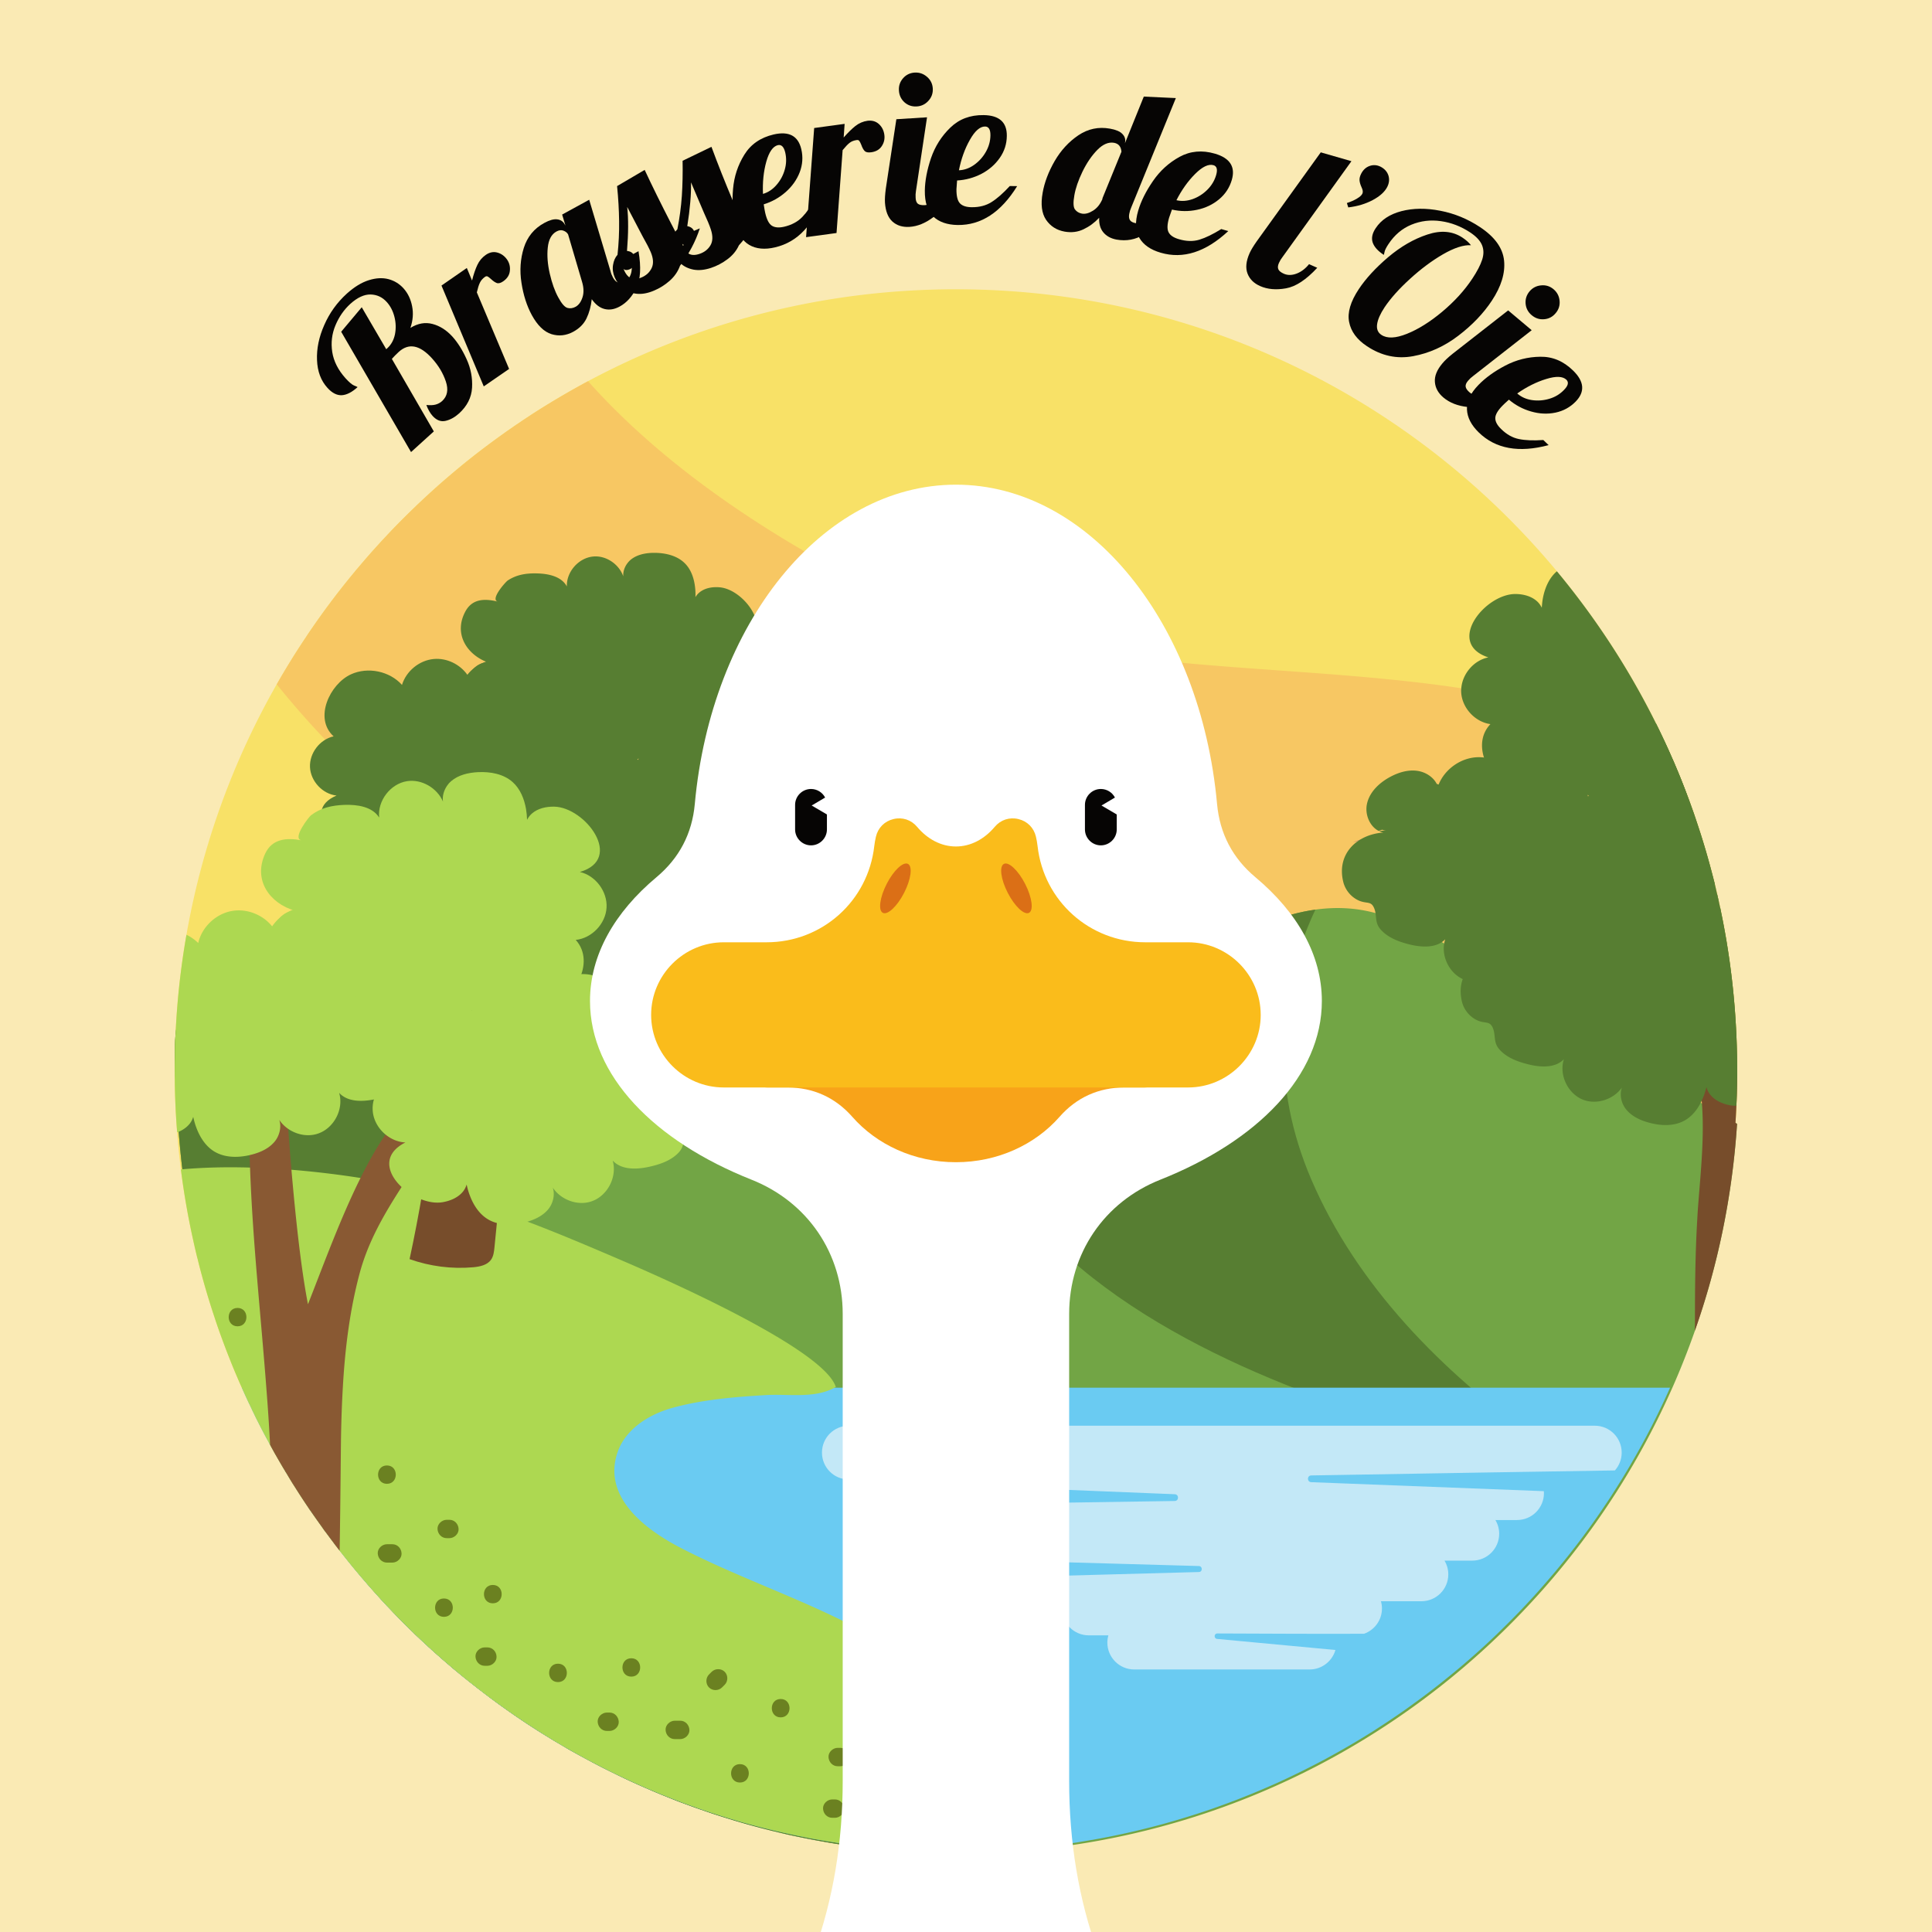 <svg xmlns="http://www.w3.org/2000/svg" xmlns:xlink="http://www.w3.org/1999/xlink" width="378" height="378" viewBox="0 0 283.5 283.5"><defs><path id="l" d="M9.359-7.766c-.625.562-1.281.922-1.969 1.078-.68.156-1.309-.082-1.891-.719-.367-.406-.672-.941-.922-1.609.562.055 1.016.031 1.359-.062.352-.094.672-.266.953-.516.77-.707.953-1.664.547-2.875-.406-1.219-1.086-2.348-2.031-3.391C3.625-17.828 2-18.145.531-16.812c-.418.387-.754.731-1.016 1.031L5.672-5.141 2.328-2.109l-10.25-17.656 3.016-3.594 3.594 6.156.141-.125c.586-.531.965-1.219 1.141-2.062.164-.844.141-1.695-.078-2.562-.219-.863-.594-1.586-1.125-2.172-.645-.719-1.438-1.086-2.375-1.109-.938-.019-1.926.438-2.969 1.375-.938.856-1.664 1.906-2.188 3.156-.52 1.242-.676 2.543-.469 3.906.211 1.355.859 2.641 1.953 3.859.523.574.938.93 1.25 1.062.312.125.484.203.516.234-.812.742-1.578 1.137-2.297 1.188-.727.043-1.438-.316-2.125-1.078-.957-1.051-1.469-2.41-1.531-4.078-.07-1.664.281-3.379 1.062-5.141.773-1.77 1.875-3.305 3.312-4.609 1.086-.977 2.156-1.633 3.219-1.969 1.055-.332 2.016-.383 2.891-.156.867.231 1.598.68 2.203 1.344.645.719 1.067 1.594 1.266 2.625.207 1.031.125 2.094-.25 3.188 1.094-.676 2.176-.867 3.25-.578 1.07.281 2.039.898 2.906 1.844.789.875 1.488 1.984 2.094 3.328.613 1.344.879 2.742.797 4.188-.086 1.438-.727 2.699-1.922 3.781Zm0 0"/><path id="m" d="m-7.156-14.141 3.719-2.578.766 1.844c.231-.926.492-1.691.781-2.297.281-.602.695-1.094 1.234-1.469.555-.383 1.113-.5 1.688-.344.582.156 1.062.5 1.437 1.031.344.5.477 1.059.406 1.672-.062.606-.387 1.109-.969 1.516-.375.262-.695.344-.953.25-.25-.094-.531-.285-.844-.578-.207-.188-.367-.312-.484-.375-.125-.062-.254-.047-.391.047-.352.25-.602.539-.75.859-.156.312-.305.789-.453 1.422L2.766-1.906-.953.656Zm0 0"/><path id="n" d="M3.422-1.641c-1.043.562-2.109.68-3.203.344-1.082-.344-2.039-1.273-2.875-2.797C-3.394-5.457-3.898-7.035-4.172-8.828c-.281-1.789-.164-3.5.344-5.125.512-1.625 1.512-2.844 3-3.656.762-.414 1.391-.594 1.891-.531.508.062.879.309 1.109.734l.109.188-.484-1.625 3.969-2.172 3.125 10.469c.07.312.191.625.359.938.426.793 1.016.984 1.766.578.508-.281.828-.766.953-1.453s.082-1.473-.125-2.359L13-13.469c.406 2.344.301 4.148-.312 5.406-.617 1.262-1.434 2.168-2.453 2.719-.773.418-1.512.539-2.219.359-.699-.176-1.324-.656-1.875-1.438-.117 1.055-.371 1.992-.766 2.812-.398.824-1.047 1.48-1.953 1.969Zm.359-3.672c.445-.25.781-.707 1-1.375.219-.664.195-1.426-.062-2.281l-2.047-6.953c-.125-.238-.344-.422-.656-.547-.312-.133-.664-.098-1.047.109-.742.406-1.164 1.199-1.281 2.375-.125 1.168-.023 2.445.297 3.828.32 1.387.734 2.539 1.234 3.453.5.93.953 1.449 1.359 1.563.406.105.805.047 1.203-.172Zm0 0"/><path id="o" d="M3.406-1.234c-.93.399-1.789.555-2.578.469C.047-.859-.613-1.125-1.156-1.562c-.551-.445-.957-.977-1.219-1.594-.27-.633-.352-1.25-.25-1.844.094-.602.312-1.098.656-1.484.18-1.676.258-3.32.234-4.938-.019-1.613-.117-3.328-.297-5.141l4.047-2.375c1.133 2.43 2.422 5.039 3.859 7.828.594 1.105 1 1.918 1.219 2.438.188.461.301.844.344 1.156.688-.906 1.172-1.68 1.453-2.328l1.219-.516C9.473-8.41 8.504-6.582 7.203-4.875c-.305.844-.809 1.578-1.516 2.203-.699.617-1.461 1.094-2.281 1.438ZM1.516-3.141c.707-.289 1.211-.75 1.516-1.375.312-.633.27-1.422-.125-2.359-.25-.582-.656-1.367-1.219-2.359C.582-11.348-.16-12.77-.547-13.5c.188 1.719.18 3.871-.031 6.453.543.055.898.297 1.078.734.164.375.188.758.062 1.141-.117.387-.359.656-.734.812-.395.168-.703.152-.922-.047.293.699.648 1.152 1.063 1.359.406.199.922.168 1.547-.094Zm0 0"/><path id="p" d="M3.484-.953c-.949.312-1.812.398-2.594.25-.773-.156-1.41-.473-1.922-.953-.508-.488-.867-1.051-1.078-1.687-.219-.645-.254-1.266-.109-1.859.148-.594.402-1.066.766-1.422.324-1.645.543-3.273.656-4.891.105-1.613.141-3.332.109-5.156l4.234-2.047c.926 2.512 2 5.215 3.219 8.109.477 1.156.805 2.008.984 2.547.156.461.242.852.266 1.172.75-.832 1.301-1.566 1.656-2.203l1.25-.406c-.793 1.898-1.906 3.641-3.344 5.234-.367.805-.93 1.484-1.688 2.047-.75.562-1.555.984-2.406 1.266ZM1.766-3c.727-.238 1.27-.656 1.625-1.25.363-.602.383-1.391.062-2.359-.199-.602-.539-1.422-1.016-2.453C1.5-11.258.867-12.738.547-13.5.586-11.781.406-9.641 0-7.078c.531.094.875.371 1.031.828.125.387.109.766-.047 1.141-.148.375-.414.625-.797.75-.414.148-.723.105-.922-.125.231.719.543 1.199.938 1.438.395.242.914.258 1.562.047Zm0 0"/><path id="q" d="M4.438-.844c-1.5.355-2.762.234-3.781-.359C-.363-1.797-1.066-2.926-1.453-4.594-1.785-6-1.875-7.609-1.719-9.422c.156-1.82.711-3.492 1.656-5.016.945-1.531 2.379-2.519 4.297-2.969 2.25-.519 3.602.199 4.062 2.156.27 1.148.191 2.277-.234 3.391C7.633-10.754 6.945-9.785 6-8.953c-.938.824-2.012 1.422-3.219 1.797.094.617.164 1.031.219 1.25.227.992.555 1.621.984 1.891.438.273 1.039.32 1.812.141 1.094-.258 1.973-.734 2.641-1.422.664-.688 1.348-1.664 2.047-2.938l1.047-.25C10.156-4.172 7.789-1.625 4.438-.844ZM2.672-8.688c.75-.219 1.406-.648 1.969-1.297.57-.644.977-1.391 1.219-2.234.25-.852.273-1.703.078-2.547-.199-.832-.559-1.191-1.078-1.078-.731.18-1.297.992-1.703 2.438-.399 1.438-.559 3.012-.484 4.719Zm0 0"/><path id="r" d="m.047-15.859 4.469-.609-.141 2c.625-.707 1.195-1.27 1.719-1.688.531-.414 1.125-.672 1.781-.766.664-.082 1.223.078 1.672.484.445.406.711.934.797 1.578.082.594-.043 1.149-.375 1.656-.336.512-.855.812-1.562.906-.449.062-.766 0-.953-.188-.188-.195-.355-.504-.5-.922-.105-.258-.199-.442-.281-.547-.074-.113-.195-.16-.359-.141-.43.055-.781.188-1.062.406-.273.211-.617.57-1.031 1.078L3.328-.453l-4.469.609Zm0 0"/><path id="s" d="M4.219-17.672c-.688.043-1.289-.16-1.797-.609-.5-.457-.773-1.035-.812-1.734-.043-.688.16-1.285.609-1.797.445-.508 1.016-.785 1.703-.828.688-.039 1.289.168 1.813.625.519.449.801 1.016.844 1.703.039.699-.172 1.305-.641 1.812-.461.512-1.031.789-1.719.828ZM3.156 0c-1.012.062-1.844-.195-2.5-.781C.008-1.375-.352-2.301-.438-3.562c-.031-.508.012-1.191.125-2.047l1.547-10.188 4.5-.281-1.625 10.812c-.055.324-.07.656-.047 1 .019.418.129.711.328.875.207.156.547.227 1.016.203.602-.039 1.149-.328 1.641-.859.488-.539.82-1.226 1-2.062l1.328-.078c-.648 2.293-1.555 3.883-2.719 4.766C5.5-.547 4.332-.07 3.156 0Zm0 0"/><path id="t" d="M4.516.25C2.973.227 1.773-.188.922-1 .078-1.82-.332-3.086-.312-4.797c.023-1.445.32-3.035.906-4.766.594-1.727 1.535-3.219 2.828-4.469 1.289-1.258 2.922-1.875 4.891-1.844 2.301.031 3.438 1.055 3.406 3.062-.012 1.18-.359 2.258-1.047 3.234-.68.969-1.574 1.746-2.687 2.328-1.117.574-2.305.898-3.562.969-.055.625-.086 1.047-.094 1.266-.012 1.023.16 1.719.516 2.094.352.367.926.555 1.719.562 1.125.012 2.094-.238 2.906-.75.812-.508 1.707-1.297 2.688-2.359l1.078.016C10.859-1.609 7.953.289 4.516.25Zm.172-8.031c.781-.031 1.52-.289 2.219-.781.707-.5 1.281-1.129 1.719-1.891.445-.77.676-1.586.688-2.453.008-.852-.25-1.285-.781-1.297-.75-.008-1.496.641-2.234 1.953-.742 1.305-1.277 2.793-1.609 4.469Zm0 0"/><path id="v" d="M3.703.859C2.535.648 1.629.07.984-.875c-.637-.945-.805-2.269-.5-3.969C.754-6.375 1.344-7.926 2.25-9.5c.914-1.57 2.078-2.832 3.484-3.781 1.414-.945 2.957-1.27 4.625-.969.852.148 1.457.402 1.812.766.363.367.5.781.406 1.25l-.016.125 2.766-6.844 4.703.219-6.547 16.047c-.137.305-.234.625-.297.969-.074.406-.027.719.141.937.164.211.473.352.922.422.57.105 1.113-.051 1.625-.469.519-.414.977-1.016 1.375-1.797l1.281.234c-1.906 3.457-4.309 4.93-7.203 4.422-.836-.156-1.48-.512-1.938-1.062-.449-.543-.652-1.254-.609-2.141C8.094-.441 7.328.117 6.484.516c-.836.406-1.762.52-2.781.344ZM6.25-1.781c.488.086 1.023-.055 1.609-.422.594-.363 1.055-.93 1.391-1.703l.016-.141 2.781-6.812c-.055-.75-.414-1.188-1.078-1.312-.812-.144-1.637.203-2.469 1.047-.824.844-1.547 1.906-2.172 3.188-.617 1.281-1.012 2.434-1.188 3.453-.188 1.043-.164 1.734.078 2.078.25.336.594.543 1.031.625Zm0 0"/><path id="w" d="M4.281 1.453C2.801 1.023 1.758.301 1.156-.719c-.594-1.02-.652-2.352-.172-4 .406-1.383 1.125-2.828 2.156-4.328 1.031-1.508 2.332-2.695 3.906-3.563 1.582-.863 3.316-1.02 5.203-.469 2.207.648 3.031 1.934 2.469 3.859-.336 1.137-.961 2.086-1.875 2.844-.918.762-1.992 1.273-3.219 1.531-1.23.262-2.461.25-3.688-.031-.219.594-.359.996-.422 1.203-.281.981-.305 1.695-.062 2.141.238.449.738.781 1.5 1 1.082.324 2.082.352 3 .078.926-.281 2-.801 3.219-1.562l1.031.297c-3.312 3.082-6.621 4.141-9.922 3.172ZM6.594-6.25c.758.18 1.547.125 2.359-.156.812-.289 1.531-.742 2.156-1.359.633-.625 1.07-1.348 1.312-2.172.238-.82.109-1.305-.391-1.453-.73-.207-1.625.219-2.688 1.281S7.363-7.758 6.594-6.25Zm0 0"/><path id="y" d="M2.797 1.438C1.867 1.031 1.25.414.938-.406.625-1.227.723-2.219 1.234-3.375c.207-.469.562-1.055 1.062-1.766l9.391-13.047 4.5 1.297L6.062-2.812c-.199.25-.371.539-.516.859-.168.375-.195.688-.078.938.113.242.383.453.812.641.551.242 1.164.234 1.844-.016.688-.258 1.301-.723 1.844-1.391l1.203.531C9.547.508 8.016 1.516 6.578 1.766c-1.438.258-2.699.148-3.781-.328Zm0 0"/><path id="z" d="M10.219-13.453c.594-.195 1.086-.414 1.484-.656.406-.238.664-.473.781-.703.062-.125.082-.266.062-.422-.024-.164-.086-.351-.188-.562-.156-.344-.25-.66-.281-.953-.031-.301.047-.633.234-1 .289-.57.703-.953 1.234-1.141.539-.195 1.082-.16 1.625.109.582.305.961.731 1.141 1.281.176.555.117 1.117-.172 1.688-.367.719-1.074 1.359-2.125 1.922-1.055.562-2.25.922-3.594 1.078Zm0 0"/><path id="A" d="M7.406 5.141C5.938 4.172 5.066 2.988 4.797 1.594 4.523.207 5-1.398 6.219-3.234c1.031-1.551 2.461-3.109 4.297-4.672 1.844-1.562 3.758-2.672 5.75-3.328 1.988-.664 3.711-.516 5.172.453.531.355.941.727 1.234 1.109-1.086-.062-2.449.383-4.094 1.328-1.637.949-3.25 2.152-4.844 3.609C12.141-3.285 10.895-1.895 10-.562c-.625.945-.992 1.77-1.094 2.469-.105.707.102 1.234.625 1.578.844.563 2.094.508 3.75-.156 1.664-.668 3.395-1.75 5.188-3.25 1.789-1.5 3.258-3.113 4.406-4.844.707-1.07 1.188-1.992 1.438-2.766.258-.781.254-1.5-.016-2.156-.274-.656-.852-1.273-1.734-1.859-1.355-.894-2.789-1.445-4.297-1.656-1.512-.219-2.953-.047-4.328.516-1.367.562-2.492 1.516-3.375 2.859-.312.469-.5.84-.562 1.109-.055.274-.09.43-.109.469-.875-.57-1.422-1.18-1.641-1.828-.211-.645-.059-1.348.453-2.109.801-1.207 2.055-2.035 3.766-2.484 1.719-.445 3.613-.469 5.688-.062 2.082.399 4.023 1.195 5.828 2.391 2.176 1.438 3.359 3.078 3.547 4.922.187 1.836-.414 3.797-1.797 5.891-1.242 1.875-2.883 3.586-4.922 5.141-2.043 1.562-4.258 2.562-6.641 3-2.387.438-4.641-.055-6.766-1.469Zm0 0"/><path id="B" d="M15.219-9.938c-.531-.445-.828-1.004-.891-1.672-.062-.676.129-1.285.578-1.828.445-.519 1.008-.812 1.688-.875.687-.07 1.297.117 1.828.562.531.449.828 1.016.891 1.703s-.133 1.293-.578 1.812c-.449.543-1.016.84-1.703.891-.68.055-1.281-.145-1.812-.594ZM2.281 2.156C1.508 1.508 1.086.75 1.016-.125.941-1 1.312-1.914 2.125-2.875c.332-.406.836-.879 1.516-1.422l8.125-6.344 3.453 2.906L6.609-1c-.262.188-.508.418-.734.688-.273.32-.387.613-.344.875.039.258.238.539.594.844.469.383 1.062.551 1.781.5.727-.055 1.441-.324 2.141-.813l1.016.844c-2.043 1.227-3.793 1.758-5.25 1.594-1.449-.156-2.625-.617-3.531-1.375Zm0 0"/><path id="C" d="M3.109 3.281C2.004 2.207 1.426 1.082 1.375-.094c-.055-1.188.516-2.391 1.703-3.609C4.086-4.742 5.394-5.688 7-6.531c1.613-.844 3.32-1.274 5.125-1.297 1.801-.031 3.406.641 4.812 2.016 1.656 1.605 1.785 3.125.391 4.562-.824.844-1.82 1.383-2.984 1.625-1.168.238-2.356.18-3.562-.172-1.211-.344-2.293-.922-3.25-1.734-.469.418-.777.703-.922.859-.719.727-1.078 1.348-1.078 1.859 0 .508.285 1.039.859 1.594C7.191 3.57 8.062 4.062 9 4.25c.945.195 2.141.242 3.578.141l.781.75c-4.367 1.164-7.781.547-10.25-1.859ZM8.75-2.438c.594.523 1.312.844 2.156.969.852.125 1.703.062 2.547-.188.852-.25 1.578-.687 2.172-1.312.602-.613.719-1.109.344-1.484-.543-.52-1.531-.555-2.969-.109-1.438.438-2.856 1.148-4.25 2.125Zm0 0"/><clipPath id="a"><path d="M25.465 42.418h229.531v229.527H25.465Zm0 0"/></clipPath><clipPath id="b"><path d="M40 55h214.996v128H40Zm0 0"/></clipPath><clipPath id="c"><path d="M25.465 121h229.531v150.945H25.465Zm0 0"/></clipPath><clipPath id="d"><path d="M25.465 121H142v150.945H25.465Zm0 0"/></clipPath><clipPath id="e"><path d="M35 203h211v68.945H35Zm0 0"/></clipPath><clipPath id="f"><path d="M26 171h125v100.945H26Zm0 0"/></clipPath><clipPath id="g"><path d="M217 112h37.996v84H217Zm0 0"/></clipPath><clipPath id="h"><path d="M214 128h40.996v38H214Zm0 0"/></clipPath><clipPath id="i"><path d="M25.465 133H66v37H25.465Zm0 0"/></clipPath><clipPath id="j"><path d="M236 108h18.996v51H236Zm0 0"/></clipPath><clipPath id="k"><path d="M26 71h228v212.5H26Zm0 0"/></clipPath></defs><path fill="#FFF" d="M0 283.5h283.5V0H0Zm0 0"/><path fill="#FAEAB4" d="M0 283.535h283.535V0H0Zm0 0"/><g clip-path="url(#a)"><path fill="#F8E167" d="M254.914 157.09v.621c0 .109 0 .215-.008.324 0 .602-.012 1.195-.027 1.789 0 .168-.012.34-.012.52-.016.637-.043 1.277-.07 1.914-.035.848-.082 1.68-.133 2.516-.117 1.734-.27 3.453-.469 5.168a54.522 54.522 0 0 1-.188 1.582 114.114 114.114 0 0 1-1.898 10.855c-.914 4.09-2.059 8.098-3.395 12.008v.008c-1.09 3.148-2.301 6.219-3.652 9.242a109.15 109.15 0 0 1-2.453 5.156c-.168.351-.348.703-.539 1.051-.824 1.602-1.699 3.184-2.606 4.738a67.219 67.219 0 0 1-1.043 1.762 65.064 65.064 0 0 1-.871 1.41c-.234.379-.465.754-.719 1.133-.402.656-.828 1.293-1.266 1.93-.242.371-.496.738-.746 1.105-.281.414-.567.828-.863 1.242a60.805 60.805 0 0 1-1.188 1.652c-.476.656-.969 1.305-1.465 1.953-.18.231-.359.465-.539.691-.367.477-.738.949-1.121 1.418-.199.254-.406.504-.613.754-.477.594-.969 1.18-1.465 1.754-.504.602-1.023 1.195-1.547 1.781a16.676 16.676 0 0 1-.617.691c-.387.438-.793.871-1.188 1.301a97.936 97.936 0 0 1-2.57 2.672c-.441.449-.891.887-1.34 1.328-.25.254-.504.496-.754.738-.547.52-1.098 1.043-1.656 1.555-.996.914-2 1.824-3.035 2.695-.359.305-.719.613-1.09.918-.359.305-.727.602-1.094.898-1.68 1.375-3.398 2.703-5.149 3.961-.363.27-.719.531-1.09.793-.828.582-1.664 1.16-2.496 1.715-.422.289-.848.566-1.27.836-.422.277-.844.551-1.266.82-.449.277-.891.555-1.34.832-.684.414-1.383.84-2.086 1.242-1.051.621-2.121 1.215-3.191 1.797-.34.191-.68.371-1.031.551a81.98 81.98 0 0 1-1.547.797c-.809.414-1.625.82-2.453 1.215-.781.379-1.563.746-2.356 1.105a131.49 131.49 0 0 1-3.227 1.391c-.645.27-1.312.531-1.965.793-.398.16-.801.312-1.207.469-.547.203-1.094.41-1.645.609-.988.359-1.984.711-2.981 1.035a86.471 86.471 0 0 1-2.016.644c-.676.215-1.348.414-2.031.613-.672.195-1.355.395-2.039.574-.449.125-.906.242-1.367.359a111.876 111.876 0 0 1-6.785 1.527c-.504.098-1.004.188-1.508.277-.152.039-.316.062-.477.082-.808.144-1.617.277-2.426.406-.469.07-.945.141-1.422.203a77.802 77.802 0 0 1-1.598.207c-1.008.137-2.023.254-3.039.344-.379.043-.746.082-1.125.109-.387.035-.781.07-1.168.098-.387.027-.762.055-1.148.082-.262.024-.531.043-.801.051-.414.027-.836.055-1.258.074-.207.016-.414.027-.629.027-.656.035-1.32.062-1.996.07-.207.008-.402.019-.609.019h-.019l-.008.008h-.055c-.008-.008-.02-.008-.02-.008-.098.008-.207.008-.305.008-.289.008-.574.008-.863.008-.117.008-.234.008-.359.008-.34.012-.691.012-1.031.012-.613 0-1.223-.012-1.828-.02-.305 0-.61-.008-.906-.016-.117 0-.234 0-.359-.012-.531-.008-1.059-.027-1.582-.051-.07 0-.141 0-.207-.012-.063 0-.125 0-.188-.008-.109 0-.215 0-.312-.008h-.066c-.113-.012-.223-.012-.32-.02-.047 0-.082 0-.129-.008-.422-.019-.832-.047-1.258-.074a27.95 27.95 0 0 1-.988-.062c-.242-.016-.484-.035-.727-.055-.476-.035-.953-.07-1.43-.113h-.016c-.172-.019-.344-.027-.508-.047a179.287 179.287 0 0 1-2.137-.223c-.332-.039-.656-.074-.981-.109-.125-.019-.262-.035-.395-.055-.188-.019-.387-.047-.574-.07-.191-.027-.371-.047-.551-.074-.375-.055-.754-.105-1.129-.16-.164-.02-.336-.047-.504-.074-.125-.016-.242-.035-.359-.051-.074-.012-.144-.02-.227-.039-.062-.008-.125-.016-.188-.027a7.356 7.356 0 0 1-.512-.086c-.129-.012-.254-.039-.379-.055-.906-.152-1.816-.305-2.715-.476-.547-.109-1.094-.215-1.645-.332a7.655 7.655 0 0 1-.484-.102c-.242-.043-.484-.098-.719-.152-.262-.055-.512-.105-.766-.172-.16-.023-.32-.062-.484-.105-.16-.035-.312-.074-.476-.109-.277-.062-.566-.125-.844-.195a.912.912 0 0 0-.098-.027c-.559-.137-1.117-.27-1.664-.414-.188-.047-.379-.098-.566-.144-.27-.07-.539-.145-.801-.215-.18-.047-.348-.09-.512-.144-.008 0-.008 0-.016-.008a77.75 77.75 0 0 1-1.52-.422 3.118 3.118 0 0 1-.324-.102c-.434-.125-.863-.25-1.293-.387-.09-.027-.191-.051-.281-.09a8.073 8.073 0 0 1-.465-.141c-.02 0-.047-.012-.062-.019-.02 0-.027-.008-.047-.019-.125-.035-.25-.07-.367-.117-.102-.023-.207-.051-.309-.098a37.012 37.012 0 0 1-1.32-.43c-.387-.125-.781-.262-1.156-.395a137.495 137.495 0 0 1-1.16-.414c-.207-.074-.422-.145-.629-.227-.414-.152-.836-.305-1.25-.465-.227-.082-.449-.172-.676-.262-.18-.062-.359-.137-.527-.207-.047-.019-.09-.035-.137-.055-.16-.062-.312-.125-.476-.188a63.484 63.484 0 0 1-2.199-.91c-.281-.105-.551-.223-.82-.348-.223-.09-.449-.191-.672-.289-.039-.016-.066-.027-.09-.043-.09-.039-.18-.074-.262-.117-.227-.102-.461-.199-.684-.309-.34-.152-.684-.305-1.016-.465-.07-.035-.144-.062-.215-.102a25.622 25.622 0 0 1-.871-.41c-1.133-.539-2.246-1.098-3.356-1.672a28.512 28.512 0 0 1-.582-.308 9.196 9.196 0 0 1-.387-.203c-.449-.227-.891-.469-1.32-.711-.102-.047-.188-.098-.281-.152-.07-.035-.133-.074-.195-.109-.457-.25-.91-.504-1.348-.762-.055-.02-.098-.047-.144-.082-.07-.035-.152-.082-.223-.137-.039-.016-.074-.035-.109-.051-.09-.047-.172-.102-.262-.144-.027-.027-.062-.047-.098-.062-.676-.387-1.348-.793-2.004-1.195-.035-.02-.074-.047-.109-.062a4.283 4.283 0 0 1-.168-.109 87.755 87.755 0 0 1-1.746-1.098c-.027-.016-.063-.035-.09-.055-.16-.105-.332-.215-.492-.32-.594-.379-1.18-.773-1.762-1.168-.02-.012-.039-.02-.047-.027-.691-.469-1.375-.938-2.047-1.422a39.457 39.457 0 0 1-1.457-1.051c-.019 0-.027-.008-.035-.027-.039-.016-.074-.043-.117-.07v-.012a.144.144 0 0 1-.055-.035c-.035-.027-.07-.055-.109-.078-.098-.074-.195-.144-.297-.219-.168-.125-.348-.25-.519-.395a9.738 9.738 0 0 1-.539-.406c-.137-.098-.27-.195-.395-.305-.074-.051-.152-.117-.234-.168-.16-.117-.316-.246-.469-.371-.351-.27-.699-.547-1.051-.824-.117-.094-.234-.18-.352-.281-.008-.008-.027-.016-.035-.035-.27-.207-.531-.422-.789-.637a8.558 8.558 0 0 1-.434-.352c-.105-.09-.215-.172-.312-.262-.215-.168-.434-.351-.641-.531l-.024-.024c-.18-.156-.371-.316-.551-.469-.043-.035-.082-.074-.125-.109-.414-.359-.828-.719-1.242-1.086a.767.767 0 0 1-.125-.098c-.016-.019-.027-.039-.043-.047-.012-.008-.019-.016-.027-.016-.227-.207-.457-.414-.684-.621-.082-.074-.152-.145-.234-.207a.568.568 0 0 1-.105-.109c-.164-.133-.324-.285-.477-.43-.18-.164-.351-.324-.523-.484-.016-.019-.027-.027-.043-.039-.117-.098-.234-.207-.351-.32-.055-.047-.098-.09-.152-.145-.019-.008-.035-.027-.055-.055-.008-.008-.027-.02-.035-.035-.027-.019-.047-.047-.074-.062-.024-.019-.043-.047-.07-.074-.062-.043-.125-.105-.18-.18 0-.008-.008-.008-.02-.008a8.976 8.976 0 0 1-.519-.504c-.019-.015-.035-.035-.055-.055-.027-.027-.055-.051-.09-.09a10.55 10.55 0 0 0-.215-.207c-.027-.027-.055-.043-.082-.07-.105-.109-.215-.207-.312-.316-.137-.125-.262-.258-.398-.395-.008-.008-.024-.027-.043-.043a7.583 7.583 0 0 1-.395-.398c-.172-.168-.332-.332-.496-.5-.027-.02-.043-.039-.062-.067a.136.136 0 0 1-.035-.023c-.027-.039-.055-.062-.082-.09-.027-.027-.055-.066-.082-.09-.008 0-.008-.012-.016-.019-.019-.019-.027-.027-.047-.035-.016-.019-.024-.027-.035-.047-.105-.098-.195-.188-.277-.285a2.583 2.583 0 0 1-.207-.207c-.063-.062-.125-.125-.18-.191-.062-.062-.117-.113-.164-.18-.008 0-.008-.008-.016-.008-.008-.008-.019-.016-.027-.035-.152-.152-.297-.305-.441-.457-.117-.109-.215-.219-.312-.332-.09-.09-.172-.184-.254-.27-.18-.191-.359-.379-.527-.578a3.129 3.129 0 0 1-.109-.125c-.062-.062-.117-.125-.172-.18-.016-.008-.027-.019-.027-.027a83.853 83.853 0 0 1-.547-.602c-.18-.207-.367-.406-.539-.609 0 0-.019-.012-.019-.019-.07-.082-.141-.172-.223-.262-.098-.105-.199-.215-.289-.324-.195-.234-.402-.465-.609-.707a12.819 12.819 0 0 1-.566-.668c-.234-.27-.469-.547-.703-.824-.051-.062-.105-.137-.16-.199a41.538 41.538 0 0 0-.352-.43c-.016-.019-.035-.039-.043-.055a26.75 26.75 0 0 1-.691-.863c-.262-.316-.512-.637-.766-.953-.047-.055-.082-.098-.133-.152v-.027a10.569 10.569 0 0 1-.461-.594 8.216 8.216 0 0 1-.375-.492c-.379-.504-.758-1.008-1.133-1.52-.191-.242-.371-.484-.539-.738-.242-.34-.488-.684-.731-1.023-.332-.469-.664-.945-.996-1.422-.137-.187-.262-.367-.379-.555-.683-1.027-1.363-2.059-2.019-3.109-.09-.125-.172-.254-.254-.379-.277-.449-.555-.906-.816-1.355-.019-.012-.027-.02-.027-.039-.035-.062-.07-.125-.109-.188-.078-.105-.144-.207-.188-.312a13.977 13.977 0 0 1-.277-.449c-.082-.137-.164-.27-.242-.414-.27-.461-.539-.918-.801-1.387a12.991 12.991 0 0 1-.344-.609c-.168-.305-.34-.609-.5-.926l-.012-.008c-.051-.09-.105-.18-.152-.281-.133-.25-.27-.512-.414-.762-.387-.719-.762-1.445-1.133-2.176-.242-.477-.484-.953-.707-1.438a9.707 9.707 0 0 1-.324-.676c-.109-.223-.215-.457-.324-.68-.082-.156-.152-.309-.227-.469-.008-.008-.008-.019-.008-.027a.532.532 0 0 1-.07-.152c-.027-.047-.055-.098-.074-.152-.215-.469-.43-.934-.637-1.41-.019-.012-.008-.02-.008-.02a.294.294 0 0 1-.062-.133c-.281-.605-.539-1.215-.801-1.828-.352-.816-.684-1.633-1.008-2.461-.312-.773-.609-1.555-.898-2.336-.332-.891-.656-1.781-.961-2.68-.144-.414-.277-.824-.414-1.246a109.933 109.933 0 0 1-1.914-6.402c-.172-.644-.34-1.293-.492-1.941a4.45 4.45 0 0 1-.102-.375c-.18-.746-.359-1.492-.519-2.246a112.76 112.76 0 0 1-1.836-10.523c-.223-1.797-.41-3.606-.547-5.43-.242-2.992-.359-6.02-.359-9.078 0-.699.008-1.402.019-2.094v-.258c.016-1.008.055-2.008.105-3.004v-.015c.227-4.945.766-9.797 1.602-14.551 2.309-13.156 6.856-25.543 13.246-36.75 1.34-2.344 2.758-4.645 4.262-6.883a44.561 44.561 0 0 1 1.023-1.512 3.488 3.488 0 0 1 .234-.34c.312-.457.629-.898.953-1.348.051-.07.105-.152.16-.227.367-.512.746-1.024 1.121-1.527a109.549 109.549 0 0 1 2.652-3.414c.324-.402.656-.809.988-1.203.09-.109.18-.227.262-.324.387-.449.766-.898 1.141-1.34.441-.512.883-1.016 1.332-1.52.449-.492.898-.996 1.355-1.492.457-.484.918-.977 1.375-1.465.934-.969 1.879-1.922 2.84-2.856.484-.469.961-.937 1.457-1.395 1.438-1.363 2.91-2.688 4.422-3.953.082-.074.16-.137.242-.207 1.48-1.27 3-2.481 4.555-3.648.539-.406 1.078-.809 1.617-1.203.543-.398 1.09-.793 1.637-1.18.512-.359 1.027-.711 1.539-1.07.062-.035.125-.078.188-.117.531-.367 1.07-.727 1.617-1.086 1.051-.699 2.129-1.375 3.207-2.023.117-.07.242-.152.359-.223.488-.289.981-.586 1.477-.871a114.666 114.666 0 0 1 3.664-2.051c16.09-8.609 34.469-13.488 53.988-13.488 35.453 0 67.148 16.094 88.18 41.375 5.66 6.812 10.559 14.301 14.539 22.316a88.29 88.29 0 0 1 1.699 3.586c.207.449.406.906.602 1.355.207.461.406.906.594 1.367.586 1.375 1.141 2.77 1.664 4.168h.008c.352.926.684 1.863 1.016 2.805.324.945.637 1.898.945 2.848.609 1.906 1.168 3.84 1.68 5.797.145.539.285 1.09.422 1.629.082.34.16.672.234 1.016.019.062.027.125.043.188v.02c.125.519.242 1.043.359 1.57-.008.012 0 .019.012.027 0 .012 0 .02.008.027.043.227.098.449.145.676.055.25.105.512.152.762.207.988.395 1.988.574 2.992.137.758.262 1.512.379 2.277.117.754.234 1.516.332 2.273a109.889 109.889 0 0 1 .648 5.902c.016.18.035.359.043.539.062.781.117 1.574.164 2.356.035.672.07 1.355.098 2.039.062 1.574.098 3.145.098 4.727"/></g><g clip-path="url(#b)"><path fill="#F7C763" d="M254.914 157.09v.621c0 .109 0 .215-.008.324 0 .602-.012 1.195-.027 1.789 0 .168-.012.34-.012.52-.016.637-.043 1.277-.07 1.914-.035.848-.082 1.68-.133 2.516-.117 1.734-.27 3.453-.469 5.168a54.522 54.522 0 0 1-.188 1.582 114.114 114.114 0 0 1-1.898 10.855c-.996-1.203-2.012-2.398-3.047-3.566-14.918-16.879-33.609-29.809-55.762-34.535-1.27-.27-2.527-.504-3.793-.691-3.191-.508-6.383-.773-9.562-.875a100.874 100.874 0 0 0-7.129.02h-.008c-1.062.035-2.113.09-3.172.152-3.262.188-6.516.484-9.77.836-13.066 1.391-26.117 3.512-39.336 2.281-3.129-.297-6.238-.746-9.32-1.355-1.824-.351-3.629-.754-5.426-1.223a82.85 82.85 0 0 1-2.734-.727 54.032 54.032 0 0 1-1.203-.344c-3.234-.961-6.426-2.066-9.57-3.324-1.754-.703-3.48-1.438-5.195-2.23-1.68-.762-3.344-1.57-4.98-2.414a123.89 123.89 0 0 1-4.484-2.418c-.25-.145-.512-.297-.773-.449a123.34 123.34 0 0 1-7.981-5.016c-.43-.289-.852-.586-1.274-.883-.047-.027-.09-.062-.125-.09-.012 0-.019-.008-.019-.008-.047-.035-.09-.062-.137-.098a161.611 161.611 0 0 1-3.227-2.336c-1.195-.898-2.363-1.816-3.523-2.75-1.391-1.125-2.766-2.285-4.125-3.461-3.019-2.652-5.93-5.43-8.707-8.332-2.481-2.606-4.863-5.32-7.117-8.125 1.34-2.344 2.758-4.645 4.262-6.883a44.561 44.561 0 0 1 1.023-1.512 3.488 3.488 0 0 1 .234-.34c.312-.457.629-.898.953-1.348.051-.07.105-.152.16-.227.367-.512.746-1.024 1.121-1.527a109.549 109.549 0 0 1 2.652-3.414c.324-.402.656-.809.988-1.203.09-.109.18-.227.262-.324.387-.449.766-.898 1.141-1.34.441-.512.883-1.016 1.332-1.52.449-.492.898-.996 1.355-1.492.457-.484.918-.977 1.375-1.465.934-.969 1.879-1.922 2.84-2.856.484-.469.961-.937 1.457-1.395 1.438-1.355 2.91-2.668 4.422-3.953.082-.074.16-.137.242-.207 1.492-1.25 3.012-2.473 4.555-3.648.539-.406 1.078-.809 1.617-1.203.543-.398 1.09-.793 1.637-1.18.512-.359 1.027-.711 1.539-1.07.062-.035.125-.078.188-.117.531-.367 1.07-.727 1.617-1.086a98.852 98.852 0 0 1 3.207-2.023c.117-.07.242-.152.359-.223.488-.289.981-.586 1.477-.871a114.666 114.666 0 0 1 3.664-2.051c10.688 11.973 24.727 21.406 38.773 28.867 5.723 3.039 11.719 5.977 17.945 7.844 9.121 2.734 19.18 3.496 28.625 4.434 14.199 1.41 28.648 1.785 42.797 3.906 4.984.758 9.938 1.719 14.816 3.012 4.07 1.09 8.055 2.445 11.91 4.098 1.195.512 2.371 1.051 3.539 1.629.207.449.406.906.602 1.355.207.461.406.906.594 1.367.586 1.375 1.141 2.77 1.664 4.168h.008c.352.926.684 1.863 1.016 2.805.324.945.637 1.898.945 2.848.609 1.906 1.168 3.84 1.68 5.797.145.539.277 1.09.414 1.637.078.332.16.676.242 1.008.019.062.027.125.043.188v.02c.125.519.242 1.043.359 1.57-.008.012 0 .019.012.027 0 .012 0 .02.008.027.035.227.09.441.133.664v.012c.055.25.109.504.164.762.207.988.395 1.988.574 2.992.137.758.262 1.512.379 2.277.117.754.234 1.516.332 2.269.27 1.961.484 3.93.648 5.906.016.18.035.359.043.539.062.781.117 1.574.16 2.356.039.672.074 1.355.102 2.039.062 1.574.098 3.145.098 4.727"/></g><path fill="#FFF" fill-opacity=".25" d="M170.68 151.375c0 1.148-.059 2.289-.168 3.43a35.631 35.631 0 0 1-.504 3.398 36.126 36.126 0 0 1-.836 3.332 34.99 34.99 0 0 1-1.156 3.234 36.335 36.335 0 0 1-1.469 3.106 35.693 35.693 0 0 1-1.77 2.949c-.633.953-1.316 1.871-2.043 2.758a34.718 34.718 0 0 1-2.308 2.547 35.511 35.511 0 0 1-2.543 2.305 35.278 35.278 0 0 1-2.762 2.047c-.953.637-1.934 1.226-2.945 1.766-1.012.539-2.047 1.031-3.106 1.469a34.99 34.99 0 0 1-3.234 1.156 33.779 33.779 0 0 1-3.332.836 35.632 35.632 0 0 1-3.398.504 34.7 34.7 0 0 1-3.43.168 34.72 34.72 0 0 1-3.434-.168 35.632 35.632 0 0 1-3.398-.504 34.057 34.057 0 0 1-3.332-.836c-1.098-.332-2.172-.719-3.235-1.156-1.058-.438-2.094-.93-3.105-1.469-1.012-.539-1.992-1.129-2.945-1.766-.953-.637-1.871-1.32-2.758-2.047-.887-.727-1.734-1.496-2.547-2.305-.809-.812-1.578-1.66-2.305-2.547a34.253 34.253 0 0 1-2.047-2.758 34.604 34.604 0 0 1-1.766-2.949 34.114 34.114 0 0 1-1.469-3.106c-.441-1.059-.824-2.137-1.16-3.234a34.894 34.894 0 0 1-.832-3.332 33.305 33.305 0 0 1-.504-3.398 34.641 34.641 0 0 1-.168-3.43c0-1.145.055-2.289.168-3.43a33.305 33.305 0 0 1 .504-3.398c.223-1.125.5-2.234.832-3.332.336-1.098.719-2.176 1.16-3.234a34.114 34.114 0 0 1 1.469-3.106c.539-1.012 1.129-1.992 1.766-2.945.637-.953 1.316-1.875 2.047-2.762.727-.887 1.496-1.734 2.305-2.547.812-.808 1.66-1.578 2.547-2.305.887-.727 1.805-1.41 2.758-2.047a35.582 35.582 0 0 1 2.945-1.766c1.012-.539 2.047-1.031 3.105-1.469 1.062-.438 2.137-.824 3.234-1.156 1.098-.332 2.211-.613 3.332-.836a35.632 35.632 0 0 1 3.398-.504 34.72 34.72 0 0 1 3.434-.168c1.145 0 2.289.055 3.43.168a35.632 35.632 0 0 1 3.398.504c1.125.223 2.234.504 3.332.836a34.99 34.99 0 0 1 3.234 1.156c1.059.438 2.094.93 3.106 1.469a35.582 35.582 0 0 1 2.945 1.766 35.278 35.278 0 0 1 2.762 2.047 35.511 35.511 0 0 1 2.543 2.305 34.718 34.718 0 0 1 2.309 2.547 34.268 34.268 0 0 1 2.043 2.762 35.623 35.623 0 0 1 1.77 2.945 36.335 36.335 0 0 1 1.469 3.106 34.99 34.99 0 0 1 1.156 3.234c.332 1.098.609 2.207.836 3.332a35.631 35.631 0 0 1 .504 3.398c.109 1.141.168 2.285.168 3.43"/><path fill="#FFF" fill-opacity=".25" d="M180.781 151.375c0 1.477-.074 2.949-.219 4.422a44.816 44.816 0 0 1-.648 4.379 46.27 46.27 0 0 1-1.074 4.293c-.43 1.414-.93 2.805-1.492 4.168a45.083 45.083 0 0 1-1.895 4 44.324 44.324 0 0 1-2.273 3.797 43.377 43.377 0 0 1-2.641 3.555c-.934 1.145-1.926 2.238-2.969 3.281-1.047 1.047-2.141 2.035-3.281 2.973a44.958 44.958 0 0 1-3.555 2.637c-1.23.82-2.496 1.582-3.797 2.277a46.112 46.112 0 0 1-4 1.891 45.231 45.231 0 0 1-4.168 1.492 43.99 43.99 0 0 1-4.297 1.074c-1.449.289-2.906.504-4.379.652a45.084 45.084 0 0 1-4.418.215 45.105 45.105 0 0 1-4.422-.215c-1.473-.148-2.93-.363-4.379-.652a43.915 43.915 0 0 1-4.293-1.074 44.824 44.824 0 0 1-4.168-1.492 45.648 45.648 0 0 1-4.004-1.891 46.695 46.695 0 0 1-3.797-2.277 44.959 44.959 0 0 1-3.555-2.637c-1.141-.938-2.234-1.926-3.277-2.973a42.978 42.978 0 0 1-2.973-3.281 45.257 45.257 0 0 1-2.641-3.555 44.324 44.324 0 0 1-2.273-3.797c-.695-1.301-1.328-2.633-1.891-4a44.824 44.824 0 0 1-1.492-4.168 45.08 45.08 0 0 1-1.078-4.293c-.285-1.449-.504-2.91-.648-4.379a45.223 45.223 0 0 1-.215-4.422c0-1.477.07-2.949.215-4.422.144-1.469.363-2.93.648-4.379a45.378 45.378 0 0 1 1.078-4.293 45.232 45.232 0 0 1 1.492-4.168 44.48 44.48 0 0 1 1.891-4 44.324 44.324 0 0 1 2.273-3.797 45.257 45.257 0 0 1 2.641-3.555 42.978 42.978 0 0 1 2.973-3.281 45.431 45.431 0 0 1 3.277-2.973 44.959 44.959 0 0 1 3.555-2.637 46.695 46.695 0 0 1 3.797-2.277 45.648 45.648 0 0 1 4.004-1.891 44.824 44.824 0 0 1 4.168-1.492c1.414-.43 2.844-.785 4.293-1.074a44.642 44.642 0 0 1 4.379-.648 45.107 45.107 0 0 1 4.422-.219c1.476 0 2.949.074 4.418.219a44.641 44.641 0 0 1 4.379.648c1.449.289 2.883.644 4.297 1.074a45.231 45.231 0 0 1 4.168 1.492 46.112 46.112 0 0 1 4 1.891 46.695 46.695 0 0 1 3.797 2.277 44.958 44.958 0 0 1 3.555 2.637 46.335 46.335 0 0 1 3.281 2.973c1.043 1.043 2.035 2.137 2.969 3.281a43.377 43.377 0 0 1 2.641 3.555 44.324 44.324 0 0 1 2.273 3.797 45.609 45.609 0 0 1 1.895 4c.562 1.367 1.062 2.754 1.492 4.168a46.582 46.582 0 0 1 1.074 4.293c.289 1.449.504 2.91.648 4.379a45.227 45.227 0 0 1 .219 4.422"/><path fill="#F8F24D" d="M161.047 151.375c0 .832-.043 1.66-.125 2.488a26.126 26.126 0 0 1-.363 2.461 26.591 26.591 0 0 1-.606 2.414 26.215 26.215 0 0 1-.84 2.348 25.666 25.666 0 0 1-1.062 2.25c-.395.731-.82 1.445-1.281 2.133a24.753 24.753 0 0 1-1.484 2c-.527.645-1.086 1.258-1.672 1.848a25.78 25.78 0 0 1-1.844 1.672c-.641.527-1.309 1.02-2 1.48a24.145 24.145 0 0 1-2.137 1.281 24.645 24.645 0 0 1-2.25 1.062 24.979 24.979 0 0 1-2.344.84 24.782 24.782 0 0 1-2.414.606 23.874 23.874 0 0 1-2.465.363 25.131 25.131 0 0 1-2.484.125c-.832 0-1.66-.043-2.488-.125a23.645 23.645 0 0 1-2.461-.363 24.578 24.578 0 0 1-2.418-.606c-.793-.242-1.574-.519-2.344-.84a25.666 25.666 0 0 1-2.25-1.062 24.145 24.145 0 0 1-2.137-1.281 25.413 25.413 0 0 1-2-1.48 25.78 25.78 0 0 1-1.844-1.672c-.586-.59-1.145-1.203-1.672-1.848a24.753 24.753 0 0 1-1.484-2c-.461-.688-.887-1.402-1.277-2.133-.395-.734-.746-1.484-1.066-2.25a26.216 26.216 0 0 1-.84-2.348 26.591 26.591 0 0 1-.605-2.414 26.126 26.126 0 0 1-.363-2.461 25.206 25.206 0 0 1-.121-2.488c0-.828.039-1.66.121-2.484a26.207 26.207 0 0 1 .363-2.465c.164-.816.367-1.621.605-2.414a26.216 26.216 0 0 1 .84-2.348c.32-.766.672-1.516 1.066-2.25a25.642 25.642 0 0 1 1.277-2.133c.461-.692.957-1.359 1.484-2a24.964 24.964 0 0 1 1.672-1.844 24.046 24.046 0 0 1 1.844-1.672c.645-.527 1.309-1.023 2-1.484.691-.461 1.402-.891 2.137-1.281a25.666 25.666 0 0 1 2.25-1.062c.77-.32 1.551-.598 2.344-.84.797-.242 1.602-.442 2.418-.606.812-.164 1.633-.281 2.461-.363a25.21 25.21 0 0 1 2.488-.125c.828 0 1.66.043 2.484.125.828.082 1.648.199 2.465.363.812.164 1.617.363 2.414.606.797.242 1.578.519 2.344.84a24.645 24.645 0 0 1 2.25 1.062c.734.391 1.445.82 2.137 1.281.691.461 1.359.957 2 1.484a24.046 24.046 0 0 1 1.844 1.672 24.122 24.122 0 0 1 1.672 1.844 24.753 24.753 0 0 1 1.484 2 26.799 26.799 0 0 1 1.281 2.133c.391.734.746 1.484 1.062 2.25.316.769.598 1.551.84 2.348.238.793.441 1.598.606 2.414a26.207 26.207 0 0 1 .363 2.465c.082.824.125 1.656.125 2.484"/><g clip-path="url(#c)"><path fill="#72A545" d="M254.894 164.91c-.691 10.578-2.812 20.77-6.191 30.367v.008c-15.574 44.426-57.73 76.348-107.394 76.68-.27 0-.531.008-.801.008-.809 0-1.617-.008-2.414-.027h-.129c-.602-.019-1.203-.035-1.805-.062h-.082c-.332-.008-.656-.027-.981-.047a81.624 81.624 0 0 1-1.965-.105c-.648-.047-1.297-.09-1.941-.145-.336-.027-.668-.055-1-.09-.762-.062-1.527-.144-2.293-.234-.699-.07-1.391-.16-2.09-.25a16.547 16.547 0 0 1-.434-.062c-.746-.102-1.492-.207-2.238-.324-.078-.012-.16-.019-.242-.035-.684-.109-1.355-.219-2.031-.344-1.727-.297-3.449-.648-5.168-1.023-.656-.152-1.312-.305-1.957-.469a14.739 14.739 0 0 1-.891-.215c-2.211-.547-4.402-1.168-6.578-1.859-.152-.047-.305-.09-.457-.144-.633-.199-1.27-.402-1.891-.621-.762-.258-1.508-.52-2.266-.789-.024-.012-.051-.019-.07-.027-.734-.27-1.473-.539-2.211-.816-.152-.067-.305-.117-.457-.184a287.21 287.21 0 0 1-1.941-.781c-.766-.312-1.52-.637-2.281-.969a101.193 101.193 0 0 1-4.484-2.078 116.875 116.875 0 0 1-2.215-1.105c-.727-.375-1.453-.762-2.184-1.156a146.92 146.92 0 0 1-1.895-1.043c-.262-.144-.52-.289-.781-.449-.539-.316-1.078-.641-1.617-.953a41.657 41.657 0 0 1-.926-.574c-.039-.02-.074-.047-.109-.066-.062-.035-.117-.07-.172-.105-.395-.242-.781-.484-1.176-.727-.188-.117-.379-.234-.566-.371-.027-.016-.062-.035-.09-.055-.16-.105-.332-.215-.496-.32-.59-.379-1.176-.773-1.758-1.172-.02-.008-.039-.015-.047-.023-.691-.469-1.375-.938-2.047-1.422-.156-.098-.297-.207-.441-.305-.152-.098-.297-.207-.449-.316-.242-.18-.477-.348-.719-.527v-.012c-.019-.008-.039-.016-.055-.035a2.657 2.657 0 0 0-.109-.082c-.027-.016-.055-.035-.078-.051-.074-.055-.145-.109-.219-.164-.168-.125-.348-.25-.519-.395a9.738 9.738 0 0 1-.539-.406c-.137-.098-.27-.195-.395-.305-.074-.055-.152-.117-.234-.168-.16-.117-.316-.246-.469-.371-.351-.27-.699-.547-1.051-.824-.117-.094-.234-.18-.352-.281-.008-.008-.027-.016-.035-.035-.262-.199-.531-.414-.789-.637a8.558 8.558 0 0 1-.434-.352 36.591 36.591 0 0 1-.953-.793c-.188-.16-.387-.332-.574-.492-.043-.035-.082-.074-.125-.109-.406-.34-.801-.691-1.195-1.043-.055-.043-.117-.098-.172-.141-.016-.019-.027-.039-.043-.047-.012-.008-.019-.016-.027-.016-.227-.207-.457-.414-.684-.621a1.159 1.159 0 0 1-.234-.207.568.568 0 0 1-.105-.109c-.164-.133-.324-.285-.477-.43-.18-.164-.351-.324-.523-.484a.142.142 0 0 1-.043-.039 5.311 5.311 0 0 1-.351-.324c-.055-.043-.098-.086-.152-.141-.019-.012-.035-.027-.055-.055-.019-.008-.035-.027-.055-.062-.043-.02-.078-.062-.125-.109-.07-.055-.133-.117-.199-.188a8.976 8.976 0 0 1-.519-.504l-.055-.055-.09-.09c-.02-.008-.035-.027-.055-.043-.078-.082-.16-.164-.242-.234 0 0-.008-.008-.008-.019a5.498 5.498 0 0 1-.305-.297c-.137-.125-.262-.258-.398-.394a40.22 40.22 0 0 1-.816-.816c-.043-.035-.082-.082-.117-.125-.027-.02-.043-.039-.062-.067a.136.136 0 0 1-.035-.023c-.09-.102-.18-.191-.262-.281-.105-.098-.199-.188-.277-.285a2.583 2.583 0 0 1-.207-.207 4.033 4.033 0 0 1-.18-.191c-.062-.062-.117-.117-.164-.18-.024-.008-.043-.024-.043-.043-.152-.152-.297-.305-.441-.457-.117-.109-.215-.219-.312-.336-.074-.07-.144-.152-.207-.23-.02-.012-.027-.02-.047-.039-.18-.188-.359-.375-.527-.574a3.129 3.129 0 0 1-.109-.125c-.305-.34-.621-.684-.926-1.035-.477-.539-.945-1.066-1.402-1.617-.375-.43-.746-.871-1.105-1.312-.828-.988-1.617-1.984-2.398-3.008l-1.242-1.617c-.215-.289-.43-.578-.629-.863-.277-.379-.555-.766-.836-1.152a102.761 102.761 0 0 1-2.766-4.051c-.27-.426-.551-.848-.82-1.277a76.749 76.749 0 0 1-.824-1.34c-.164-.25-.317-.504-.469-.762-.18-.297-.359-.594-.531-.891-.25-.422-.504-.856-.746-1.277-.223-.387-.438-.781-.656-1.168-.242-.414-.465-.836-.699-1.258a113.013 113.013 0 0 1-3.129-6.227c-.242-.523-.484-1.043-.719-1.574-.055-.117-.105-.242-.16-.367-.055-.117-.109-.234-.152-.359-.219-.476-.414-.945-.621-1.43-.117-.289-.242-.578-.359-.875a70.933 70.933 0 0 1-.934-2.336c-.082-.207-.164-.422-.242-.629-.156-.387-.297-.773-.434-1.16a99.278 99.278 0 0 1-.504-1.391c-2.695-7.629-4.566-15.559-5.578-23.582-.012-.098-.027-.199-.039-.297-.016-.18-.043-.359-.062-.559-.027-.188-.043-.395-.07-.602-.019-.207-.047-.422-.062-.637-.027-.227-.055-.449-.074-.683-.008-.09-.016-.18-.027-.27-.035-.332-.062-.676-.098-1.031-.016-.172-.027-.352-.043-.531-.012-.137-.027-.262-.039-.387-.027-.242-.043-.484-.063-.731 0-.016 0-.035-.008-.062-.035-.539-.082-1.094-.125-1.66-.027-.379-.055-.766-.082-1.16-.117-1.789-.215-3.621-.277-5.328-.008-.352-.027-.703-.035-1.035v-.082a33.797 33.797 0 0 1-.019-1.066c-.008-.262-.008-.516-.008-.758v-.262c0-.602.008-1.156.027-1.668.008-.246.016-.469.035-.695.008-.223.027-.438.043-.637v-.016c.019-.156.027-.297.055-.434.062-.539.16-.934.277-1.168.836-1.582 3.434-3.281 4.953-4.207 2.191-1.34 4.387-2.668 6.598-3.973.195-.125.387-.234.574-.34.711-.434 1.43-.844 2.141-1.258.133-.082.258-.152.383-.227.047-.027.082-.051.117-.07a387.651 387.651 0 0 1 6.777-3.863c.754-.422 1.512-.844 2.273-1.258 1.465-.82 2.949-1.621 4.434-2.41 1.473-.801 2.965-1.582 4.457-2.355.422-.215.844-.442 1.274-.672.434-.227.863-.461 1.305-.703.402-.223.816-.449 1.23-.672.008 0 .008-.012.008-.012.477-.258.953-.52 1.438-.781.066-.043.137-.082.199-.117.16-.09.324-.172.484-.25.461-.254.918-.496 1.387-.738.305-.172.609-.324.914-.484h.012c.133-.062.258-.137.395-.207.082-.035.152-.082.234-.117.348-.172.691-.34 1.039-.512.047-.027.09-.043.137-.062a37.33 37.33 0 0 1 1.52-.691c.477-.207.953-.414 1.438-.613.035-.027.082-.035.117-.051h.008c1.25-.504 2.508-.945 3.785-1.285.476-.137.961-.254 1.445-.352h.008c1.16-.242 2.312-.406 3.481-.449.621-.027 1.23-.019 1.851.016a16.614 16.614 0 0 1 2.273.297c.313.062.621.137.926.215.574.172 1.141.371 1.68.594.152.062.305.137.449.199.809.367 1.582.816 2.328 1.312 2.246 1.492 4.223 3.496 5.992 5.598.336.387.66.781.973 1.18 1.465 1.832 3.019 4.086 4.664 6.566.367.551.738 1.117 1.113 1.684.648.977 1.297 1.984 1.969 3 .305.457.602.918.906 1.375 1.457 2.184 2.969 4.422 4.559 6.605 8.395 11.539 18.773 21.594 31.887 15.125.16-.082.324-.16.484-.242v-.008a9.754 9.754 0 0 0 .684-.363 13.585 13.585 0 0 0 .684-.375c.223-.117.449-.254.684-.395.231-.125.465-.27.699-.414.988-.602 1.984-1.258 3.004-1.949.664-.453 1.328-.918 1.992-1.414.484-.348.973-.707 1.465-1.078.496-.367.988-.742 1.484-1.121a4.144 4.144 0 0 1 .27-.207c.539-.414 1.07-.828 1.617-1.258 1.473-1.16 2.965-2.355 4.476-3.57a85.632 85.632 0 0 1 1.16-.922c.035-.039.07-.066.105-.094.27-.215.531-.43.801-.644.469-.371.941-.754 1.418-1.133.055-.043.102-.09.152-.125 1.43-1.145 2.879-2.285 4.344-3.398.762-.586 1.527-1.152 2.289-1.727.926-.672 1.844-1.336 2.77-1.984h.008a110.23 110.23 0 0 1 1.07-.746c1.691-1.149 3.398-2.238 5.106-3.227.492-.289.996-.566 1.5-.828.898-.484 1.789-.941 2.688-1.355.144-.07.289-.144.43-.207h.012a41.841 41.841 0 0 1 2.703-1.133 43.957 43.957 0 0 1 .836-.305c.277-.102.558-.191.836-.281.277-.086.559-.176.836-.258.277-.082.558-.152.836-.234 3.848-1.035 7.691-1.258 11.504-.351.223.055.441.109.664.172 3.406.891 6.625 2.426 9.727 4.25.113.074.231.137.348.207 1.5.898 2.984 1.871 4.449 2.859.953.644 1.898 1.312 2.84 1.969.496.34.973.691 1.465 1.031h.008c1.43 1.008 2.84 1.996 4.262 2.93.637.433 1.285.844 1.922 1.25 5.133 3.207 10.363 6.254 15.601 9.266 2.363 1.367 4.738 2.715 7.102 4.078.055.039.117.066.18.102 1.645.953 3.289 1.895 4.926 2.855.078.047.152.09.23.137"/></g><path fill="#577E32" d="M142.711 164.902c8.41 22.195 34.934 34.914 55.945 41.957 8.922 2.996 17.883 4.219 26.863 4.359-13.867-9.859-26.441-22.582-33.121-38.195-5.82-13.613-5.149-27.301.621-39.543-17.82 2.457-35.875 24.016-50.309 31.422"/><g clip-path="url(#d)"><path fill="#577E32" d="M141.309 253.531v18.433c-.27 0-.531.008-.801.008-.809 0-1.617-.008-2.414-.027h-.129c-.602-.019-1.203-.035-1.805-.062h-.082c-.332-.008-.656-.027-.981-.047a81.624 81.624 0 0 1-1.965-.105c-.648-.047-1.297-.09-1.941-.145-.336-.027-.668-.055-1-.09-.762-.062-1.527-.144-2.293-.234-.699-.07-1.391-.16-2.09-.25a16.547 16.547 0 0 1-.434-.062c-.746-.102-1.492-.207-2.238-.324-.078-.012-.16-.019-.242-.035-.684-.109-1.355-.219-2.031-.344-1.727-.297-3.449-.648-5.168-1.023-.656-.152-1.312-.305-1.957-.469a14.739 14.739 0 0 1-.891-.215c-2.211-.547-4.402-1.168-6.578-1.859-.152-.047-.305-.09-.457-.144-.633-.199-1.27-.402-1.891-.621-.762-.258-1.508-.52-2.266-.789-.024-.012-.051-.019-.07-.027-.734-.27-1.473-.539-2.211-.816-.152-.067-.305-.117-.457-.184a287.21 287.21 0 0 1-1.941-.781c-.766-.312-1.52-.637-2.281-.969-1.512-.656-3.004-1.34-4.484-2.078a116.875 116.875 0 0 1-2.215-1.105c-.727-.375-1.453-.762-2.184-1.156a146.92 146.92 0 0 1-1.895-1.043c-.262-.144-.52-.289-.781-.449-.539-.316-1.078-.641-1.617-.953a104.307 104.307 0 0 1-8.277-5.457c-.242-.18-.477-.348-.719-.527v-.012l-.012-.008c-.016-.008-.027-.019-.043-.027a2.657 2.657 0 0 0-.109-.082c-.027-.016-.055-.035-.078-.051-.074-.055-.145-.109-.219-.164-.168-.125-.348-.25-.519-.395a9.738 9.738 0 0 1-.539-.406c-.047-.035-.09-.07-.137-.105-.691-.523-1.363-1.051-2.047-1.59-.109-.082-.207-.164-.316-.254-.008-.008-.027-.015-.035-.035-.262-.199-.531-.414-.789-.637a8.558 8.558 0 0 1-.434-.352 36.591 36.591 0 0 1-.953-.793c-.188-.16-.387-.332-.574-.492-.043-.035-.082-.074-.125-.109-.406-.34-.801-.691-1.195-1.043-.055-.043-.117-.098-.172-.141-.016-.019-.027-.039-.043-.047-.012-.008-.019-.016-.027-.016-.227-.207-.457-.414-.684-.621a1.159 1.159 0 0 1-.234-.207c-.199-.172-.395-.344-.582-.539-.18-.164-.352-.324-.523-.484a.142.142 0 0 1-.043-.039 5.311 5.311 0 0 1-.351-.324c-.055-.043-.098-.086-.152-.141-.019-.012-.035-.027-.055-.055-.019-.008-.035-.027-.055-.062-.043-.02-.078-.062-.125-.109-.07-.055-.133-.117-.199-.188a8.976 8.976 0 0 1-.519-.504c-.019-.015-.035-.035-.055-.055l-.09-.09c-.02-.008-.035-.027-.055-.043a5.172 5.172 0 0 1-.25-.254 5.498 5.498 0 0 1-.305-.297c-.137-.125-.262-.258-.398-.394a40.22 40.22 0 0 1-.816-.816c-.043-.035-.082-.082-.117-.125-.027-.02-.043-.039-.062-.067a.136.136 0 0 1-.035-.023c-.055-.055-.117-.117-.164-.18-.043-.027-.078-.062-.098-.102-.105-.098-.199-.188-.277-.285-.192-.191-.371-.387-.551-.578-.024-.008-.043-.024-.043-.043-.152-.152-.297-.305-.441-.457-.117-.109-.215-.219-.312-.336-.074-.07-.144-.152-.207-.23-.551-.586-1.078-1.18-1.609-1.774-.477-.539-.945-1.066-1.402-1.617-.375-.43-.746-.871-1.105-1.312-.828-.988-1.617-1.984-2.398-3.008l-1.242-1.617c-.215-.289-.43-.578-.629-.863-.277-.379-.555-.766-.836-1.152a102.761 102.761 0 0 1-2.766-4.051c-.27-.426-.551-.848-.82-1.277a76.749 76.749 0 0 1-.824-1.34c-.164-.25-.317-.504-.469-.762-.18-.297-.359-.594-.531-.891-.25-.422-.504-.856-.746-1.277-.223-.387-.438-.781-.656-1.168-.242-.414-.465-.836-.699-1.258a113.013 113.013 0 0 1-3.129-6.227c-.242-.523-.484-1.043-.719-1.574-.055-.117-.105-.242-.16-.367-.055-.117-.109-.234-.152-.359-.219-.476-.414-.945-.621-1.43-.117-.289-.242-.574-.359-.875a70.933 70.933 0 0 1-.934-2.336c-.082-.207-.164-.422-.242-.629a34.935 34.935 0 0 1-.434-1.16c-.172-.465-.34-.922-.504-1.391-2.695-7.629-4.566-15.559-5.578-23.582-.012-.098-.027-.199-.039-.297-.016-.18-.043-.359-.062-.559-.027-.188-.043-.395-.07-.602-.019-.207-.047-.422-.062-.637-.027-.227-.055-.449-.074-.683-.008-.09-.016-.18-.027-.27-.035-.332-.062-.676-.098-1.031-.016-.172-.027-.352-.043-.531-.012-.137-.027-.262-.039-.387a15.799 15.799 0 0 0-.063-.731c0-.016 0-.035-.008-.062-.035-.539-.082-1.094-.125-1.66l-.082-1.16c-.117-1.789-.215-3.621-.277-5.328-.008-.352-.027-.703-.035-1.035v-.082a33.797 33.797 0 0 1-.019-1.066c-.008-.262-.008-.516-.008-.758v-.262c0-.602.008-1.156.027-1.668.008-.246.016-.469.035-.695.008-.223.027-.438.043-.637v-.016c.019-.156.035-.297.055-.434.062-.539.16-.934.277-1.168.836-1.582 3.434-3.281 4.953-4.207 2.191-1.34 4.387-2.668 6.598-3.973.195-.125.387-.234.574-.34.711-.434 1.43-.844 2.141-1.258.133-.082.258-.152.383-.227.047-.027.082-.051.117-.07a387.651 387.651 0 0 1 6.777-3.863c.754-.422 1.512-.844 2.273-1.258 1.465-.82 2.949-1.621 4.434-2.41 1.473-.801 2.965-1.582 4.457-2.355a50.704 50.704 0 0 0 1.274-.672c.434-.234.875-.469 1.305-.703.402-.223.816-.449 1.23-.672.008 0 .008-.012.008-.012.477-.258.953-.52 1.438-.781a3.087 3.087 0 0 0 .199-.105 14.7 14.7 0 0 1 .484-.262c.461-.254.918-.496 1.387-.738.297-.152.594-.312.898-.465.141-.074.285-.144.438-.219.066-.035.137-.07.207-.105.352-.18.711-.352 1.063-.523.043-.027.09-.043.125-.062.504-.242 1.008-.476 1.52-.699.477-.207.953-.414 1.438-.613.043-.016.09-.027.125-.051.012-.012.012-.012.019 0 1.238-.496 2.496-.926 3.758-1.27.5-.133.996-.262 1.5-.359 1.141-.242 2.281-.395 3.434-.441.602-.023 1.211-.023 1.824.008.035 0 .062.012.098.012-.074.117-.152.234-.227.351a84.078 84.078 0 0 0-1.922 3.109c-1.285 2.164-2.481 4.375-3.578 6.633-1.438 2.965-2.695 6-3.738 9.113-.43 1.273-.824 2.578-1.184 3.879-.18.648-.344 1.305-.516 1.953a73 73 0 0 0-.699 3.305c-.09.441-.16.871-.234 1.312-.442 2.625-.727 5.305-.824 8.016v.117c-.219 6.102.566 12.203 2.199 18.082.18.676.379 1.34.594 2.004.117.395.242.793.379 1.18 1.887 5.652 4.555 11.035 7.879 15.949 1.707 2.519 3.559 4.926 5.555 7.211 1.961 2.254 4.055 4.394 6.254 6.414 9.187 8.414 20.332 14.703 32.238 18.426v25.055h16.562"/></g><g clip-path="url(#e)"><path fill="#6ACBF2" d="M245.062 203.637a109.15 109.15 0 0 1-2.453 5.156c-.168.351-.348.703-.539 1.051-.824 1.602-1.699 3.184-2.606 4.738a67.219 67.219 0 0 1-1.043 1.762 65.064 65.064 0 0 1-.871 1.41c-.234.379-.465.754-.719 1.133-.402.656-.828 1.293-1.266 1.93-.242.371-.496.738-.746 1.105-.281.414-.567.828-.863 1.242a60.805 60.805 0 0 1-1.188 1.652c-.476.656-.969 1.305-1.465 1.953-.18.231-.359.465-.539.691-.367.477-.738.949-1.121 1.418-.199.254-.406.504-.613.754-.477.594-.969 1.18-1.465 1.754-.504.602-1.023 1.195-1.547 1.781a16.676 16.676 0 0 1-.617.691c-.387.438-.793.871-1.188 1.301a97.936 97.936 0 0 1-2.57 2.672c-.441.449-.891.887-1.34 1.328-.25.254-.504.496-.754.738-.547.52-1.098 1.043-1.656 1.555a123.587 123.587 0 0 1-3.035 2.695c-.359.305-.719.613-1.09.918-.359.305-.727.602-1.094.898-1.68 1.375-3.398 2.703-5.149 3.961-.363.27-.719.531-1.09.793-.828.582-1.664 1.16-2.496 1.715-.426.289-.848.566-1.27.836-.422.277-.844.551-1.266.82-.449.277-.891.555-1.34.832-.684.414-1.383.84-2.086 1.242-1.051.621-2.121 1.215-3.191 1.797-.34.191-.68.371-1.031.551a81.98 81.98 0 0 1-1.547.797c-.809.414-1.625.82-2.453 1.215-.781.379-1.563.746-2.356 1.105a131.49 131.49 0 0 1-3.227 1.391c-.645.27-1.312.531-1.965.793-.398.16-.801.312-1.207.469-.547.203-1.094.41-1.645.609-.988.359-1.984.711-2.981 1.035a86.471 86.471 0 0 1-2.016.644c-.676.215-1.348.414-2.031.613-.676.195-1.355.395-2.039.574-.449.125-.906.242-1.367.359a111.876 111.876 0 0 1-6.785 1.527c-.504.098-1.008.188-1.508.277-.152.039-.316.062-.477.082-.808.144-1.617.277-2.426.406-.469.07-.945.141-1.422.203a77.802 77.802 0 0 1-1.598.207c-1.008.137-2.023.254-3.039.344-.379.043-.746.082-1.125.109-.387.035-.781.07-1.168.098-.387.027-.762.055-1.148.082-.262.024-.531.043-.801.051-.414.027-.836.055-1.258.074-.207.016-.414.027-.629.027-.656.035-1.32.062-1.996.07-.207.008-.402.019-.609.019-.012.008-.019.008-.027.008h-.055c-.512.008-1.027.016-1.547.016-.34.012-.691.012-1.031.012-.613 0-1.223-.012-1.828-.02-.305 0-.61-.008-.906-.016-.117 0-.234 0-.359-.012-.531-.008-1.059-.027-1.582-.051-.07 0-.141 0-.207-.012-.063 0-.125 0-.188-.008-.109 0-.215 0-.312-.008h-.066c-.113-.012-.223-.012-.32-.02-.047 0-.082 0-.129-.008-.422-.019-.832-.047-1.258-.074a27.95 27.95 0 0 1-.988-.062c-.242-.016-.484-.035-.727-.055-.476-.035-.953-.07-1.43-.113h-.016c-.172-.019-.344-.027-.508-.047a123.342 123.342 0 0 1-2.137-.227c-.457-.043-.918-.098-1.375-.16-.188-.019-.387-.047-.574-.07-.191-.027-.371-.047-.551-.074-.375-.055-.754-.105-1.129-.16-.164-.02-.336-.047-.504-.074-.125-.016-.242-.035-.359-.051-.074-.012-.144-.02-.227-.039-.062-.008-.125-.016-.188-.027a7.356 7.356 0 0 1-.512-.086c-.129-.012-.254-.039-.379-.055-.906-.152-1.816-.305-2.715-.476-.547-.109-1.094-.215-1.645-.332a7.655 7.655 0 0 1-.484-.102c-.242-.043-.484-.098-.719-.152-.262-.055-.512-.105-.766-.172-.16-.023-.32-.062-.484-.105-.16-.035-.312-.074-.476-.109-.277-.062-.566-.125-.844-.195a.912.912 0 0 0-.098-.027c-.559-.137-1.117-.27-1.664-.414-.188-.047-.379-.098-.566-.144-.27-.07-.539-.145-.801-.215-.18-.047-.348-.09-.512-.144-.352-.09-.699-.188-1.043-.285-.16-.047-.332-.094-.492-.144a3.118 3.118 0 0 1-.324-.102c-.434-.125-.863-.25-1.293-.387-.09-.027-.191-.051-.281-.09a8.073 8.073 0 0 1-.465-.141c-.02 0-.047-.012-.062-.019-.02 0-.027-.008-.047-.019-.125-.035-.25-.07-.367-.117-.102-.023-.207-.051-.309-.098a37.012 37.012 0 0 1-1.32-.43c-.387-.125-.781-.262-1.156-.395a137.495 137.495 0 0 1-1.16-.414c-.207-.074-.422-.145-.629-.227-.414-.152-.836-.305-1.25-.465-.227-.082-.449-.172-.676-.262-.18-.062-.359-.137-.527-.207-.047-.019-.09-.035-.137-.055-.16-.062-.312-.125-.476-.188a63.484 63.484 0 0 1-2.199-.91c-.281-.105-.551-.223-.82-.348-.223-.09-.449-.191-.672-.289-.039-.016-.066-.027-.09-.043-.09-.039-.18-.074-.262-.117-.227-.102-.461-.199-.684-.309-.34-.152-.684-.305-1.016-.465-.07-.035-.144-.062-.215-.102a25.622 25.622 0 0 1-.871-.41c-1.133-.539-2.246-1.098-3.356-1.672a28.512 28.512 0 0 1-.582-.308 9.196 9.196 0 0 1-.387-.203c-.449-.227-.891-.469-1.32-.711-.102-.047-.188-.098-.281-.152-.07-.039-.133-.074-.195-.109-.457-.25-.91-.504-1.348-.762-.055-.02-.098-.047-.144-.082a1.588 1.588 0 0 1-.227-.137c-.125-.051-.25-.125-.367-.195-.027-.027-.062-.047-.098-.062-.676-.387-1.348-.793-2.004-1.195-.035-.02-.074-.047-.109-.062-.062-.039-.117-.074-.172-.109-.395-.242-.781-.484-1.176-.727-.215-.144-.441-.281-.656-.426-.16-.105-.332-.215-.492-.32-.594-.379-1.18-.773-1.762-1.168-.02-.012-.039-.02-.047-.027-.691-.469-1.375-.938-2.047-1.422-.156-.098-.297-.207-.441-.305-.344-.242-.684-.484-1.016-.746-.019 0-.027-.008-.035-.027a.321.321 0 0 1-.117-.082c-.019-.008-.039-.016-.055-.035-.035-.027-.07-.055-.109-.078-.098-.074-.195-.144-.297-.219-.168-.125-.348-.25-.519-.395a9.738 9.738 0 0 1-.539-.406c-.137-.098-.27-.195-.395-.305-.074-.051-.152-.117-.234-.168-.16-.117-.316-.246-.469-.371-.351-.27-.699-.547-1.051-.824-.117-.094-.234-.18-.352-.281-.008-.008-.027-.016-.035-.035-.27-.207-.531-.422-.789-.637a8.558 8.558 0 0 1-.434-.352c-.16-.137-.324-.262-.477-.406-.359-.285-.699-.582-1.051-.879-.043-.035-.082-.074-.125-.109a110.15 110.15 0 0 1-2.461-2.184c-.164-.133-.324-.285-.477-.43-.18-.164-.351-.324-.523-.484a50.672 50.672 0 0 1-.656-.621c-.105-.09-.207-.192-.305-.289 0-.008-.008-.008-.02-.008-.016-.027-.043-.055-.07-.082-.172-.16-.332-.324-.504-.477-.027-.027-.055-.051-.09-.09a7.313 7.313 0 0 1-.305-.297 5.498 5.498 0 0 1-.305-.297c-.137-.125-.262-.258-.398-.394-.016-.016-.043-.035-.062-.07a45.788 45.788 0 0 1-.871-.871c-.027-.02-.043-.039-.062-.067-.062-.062-.133-.133-.199-.203-.043-.027-.078-.063-.098-.102-.105-.098-.195-.188-.277-.285-.192-.191-.371-.387-.551-.578-.024-.008-.043-.024-.043-.043-.152-.152-.297-.305-.441-.457-.117-.109-.215-.219-.312-.332a2.869 2.869 0 0 1-.207-.234c-.02-.012-.027-.02-.047-.035-.18-.191-.359-.379-.527-.578a3.129 3.129 0 0 1-.109-.125c-.062-.062-.117-.125-.172-.18-.016-.008-.027-.019-.027-.027-.25-.277-.492-.547-.727-.828a8.323 8.323 0 0 1-.359-.383s-.019-.012-.019-.019c-.07-.082-.141-.172-.223-.262-.098-.105-.199-.215-.289-.324-.195-.234-.402-.465-.609-.707a12.819 12.819 0 0 1-.566-.668c-.387-.457-.781-.926-1.16-1.402a45.041 45.041 0 0 1-.789-.969 34.557 34.557 0 0 1-.891-1.141c-.164-.188-.316-.387-.469-.586a8.216 8.216 0 0 1-.375-.492c-.379-.504-.758-1.008-1.133-1.52-.191-.242-.371-.484-.539-.738-.242-.34-.488-.684-.731-1.023-.332-.469-.664-.945-.996-1.422-.137-.187-.262-.367-.379-.555-.683-1.027-1.363-2.059-2.019-3.109-.359-.574-.719-1.152-1.07-1.734-.019-.012-.027-.019-.027-.039-.035-.062-.07-.125-.109-.188-.078-.105-.144-.207-.188-.312-.242-.406-.484-.809-.719-1.223-.312-.539-.629-1.09-.945-1.637-.168-.305-.34-.609-.5-.926l-.012-.008c-.051-.09-.105-.18-.152-.281-.133-.25-.27-.512-.414-.762-.387-.719-.762-1.445-1.133-2.176-.242-.477-.484-.953-.707-1.438a9.707 9.707 0 0 1-.324-.676c-.109-.223-.215-.457-.324-.68-.082-.156-.152-.309-.227-.469-.008-.008-.008-.019-.008-.027a.532.532 0 0 1-.07-.152c-.027-.047-.055-.098-.074-.152-.215-.469-.43-.934-.637-1.41-.019-.012-.008-.02-.008-.02a.294.294 0 0 1-.062-.133h209.574"/></g><path fill="#C3E8F7" d="M192.41 217.492c-.641-.027-.641-.981.008-.988 16.031-.27 38.105-.648 44.551-.734.617-.695.996-1.609.996-2.617 0-2.176-1.762-3.945-3.945-3.945h-109.461c-2.176 0-3.945 1.762-3.945 3.945 0 2.176 1.758 3.945 3.945 3.945h8.059c-.098.172-.188.351-.258.539l40.027 1.625c.637.027.629.981-.008.992-13.258.195-30.637.465-39.902.59.637 1.305 1.984 2.211 3.531 2.211h3.18c-.348.594-.555 1.277-.555 2.016 0 1.762 1.156 3.254 2.758 3.754l34.527.973c.574.016.574.871 0 .879l-29.793.809c.227 1.961 1.887 3.48 3.91 3.48h5.941c-.098.34-.152.692-.152 1.059 0 2.176 1.762 3.945 3.945 3.945h2.875c-.098.344-.152.692-.152 1.062 0 2.172 1.762 3.945 3.945 3.945h25.738c1.797 0 3.316-1.215 3.785-2.859l-17.363-1.625c-.504-.047-.469-.801.035-.801 6.883.035 16.043.07 21.531.043 1.527-.539 2.625-1.992 2.625-3.711 0-.367-.055-.727-.152-1.059h5.941c2.176 0 3.945-1.762 3.945-3.945 0-.738-.207-1.43-.559-2.016h4.082c2.172 0 3.945-1.762 3.945-3.945 0-.734-.207-1.426-.559-2.012h3.18c2.176 0 3.945-1.762 3.945-3.945 0-.098-.008-.199-.016-.289l-34.133-1.32"/><g clip-path="url(#f)"><path fill="#ADD851" d="M150.746 271.246c-1.726.16-3.461.277-5.203.359-.664.035-1.332.051-1.996.07-.207.008-.402.019-.609.019h-.019a.146.146 0 0 1-.082 0c-.098.008-.207.008-.305.008-.402.008-.816.016-1.223.008-.34.02-.691.02-1.031.02-.918 0-1.828-.012-2.734-.035-.117 0-.234 0-.359-.012-.531-.008-1.051-.027-1.582-.051-.07 0-.133 0-.207-.012-.063 0-.125 0-.188-.008-.109 0-.207 0-.312-.008h-.066c-.105-.012-.215-.012-.32-.02-.047 0-.082 0-.129-.008-.422-.019-.832-.047-1.258-.074a27.95 27.95 0 0 1-.988-.062c-.242-.016-.484-.035-.727-.055-.476-.035-.953-.07-1.43-.117h-.016c-.172-.016-.344-.027-.508-.043a123.342 123.342 0 0 1-2.137-.227c-.332-.035-.656-.07-.981-.105-.125-.019-.262-.035-.395-.055-.188-.019-.387-.047-.574-.07-.18-.027-.371-.047-.551-.074-.375-.055-.754-.105-1.129-.16-.172-.02-.336-.047-.504-.074-.199-.027-.387-.051-.586-.09-.234-.035-.465-.07-.699-.113-.129-.012-.254-.039-.379-.055-.906-.152-1.816-.305-2.715-.476-.547-.109-1.094-.215-1.645-.332a7.655 7.655 0 0 1-.484-.102c-.242-.043-.484-.098-.719-.152-.262-.055-.512-.105-.766-.172-.16-.023-.324-.062-.484-.105-.16-.035-.312-.074-.476-.109-.277-.062-.566-.125-.844-.195a.912.912 0 0 0-.098-.027c-.559-.137-1.117-.27-1.664-.414-.188-.047-.379-.098-.566-.144-.27-.07-.539-.145-.801-.215-.18-.047-.348-.09-.512-.144-.008 0-.016-.008-.016-.008-.344-.082-.684-.18-1.027-.277-.16-.047-.332-.094-.492-.144-.109-.027-.219-.066-.324-.102-.434-.125-.871-.25-1.293-.387-.102-.027-.191-.051-.281-.09a8.073 8.073 0 0 1-.465-.141c-.02 0-.047-.012-.062-.019-.02 0-.027-.008-.047-.019-.125-.035-.242-.07-.367-.117-.102-.023-.207-.051-.309-.098a37.012 37.012 0 0 1-1.32-.43c-.699-.234-1.391-.469-2.086-.731-.078-.016-.152-.043-.23-.078-.207-.074-.422-.145-.629-.227-.648-.234-1.285-.477-1.926-.727-.18-.062-.359-.137-.527-.207-.047-.019-.09-.035-.137-.055-.16-.062-.312-.125-.476-.188a63.484 63.484 0 0 1-2.199-.91c-.281-.105-.551-.223-.82-.348-.223-.09-.449-.191-.672-.289-.039-.016-.066-.027-.09-.043-.094-.039-.18-.074-.262-.117-.574-.254-1.141-.516-1.699-.773-.07-.035-.144-.062-.215-.102a25.622 25.622 0 0 1-.871-.41c-1.133-.539-2.246-1.098-3.356-1.672-.195-.102-.387-.199-.582-.308a9.196 9.196 0 0 1-.387-.203c-.449-.227-.891-.469-1.32-.711-.102-.047-.188-.098-.281-.152-.07-.039-.133-.074-.195-.109-.457-.25-.91-.504-1.348-.762-.055-.02-.098-.047-.144-.082-.199-.109-.395-.227-.594-.332-.027-.027-.062-.047-.098-.062-.676-.387-1.348-.793-2.004-1.195-.027-.02-.055-.039-.082-.055-.07-.035-.133-.082-.199-.117a100.387 100.387 0 0 1-1.742-1.098c-.027-.016-.062-.035-.09-.055-.16-.105-.332-.215-.492-.32-.594-.379-1.18-.773-1.762-1.172-.02-.008-.039-.015-.047-.023-.691-.469-1.375-.938-2.047-1.422a39.457 39.457 0 0 1-1.457-1.051c-.019 0-.027-.008-.035-.027a.456.456 0 0 1-.117-.082c-.019-.008-.039-.016-.055-.035a2.657 2.657 0 0 0-.109-.082c-.027-.016-.055-.035-.078-.051-.074-.055-.145-.109-.219-.164-.168-.125-.348-.25-.519-.395a9.738 9.738 0 0 1-.539-.406c-.137-.098-.27-.195-.395-.305-.082-.055-.164-.105-.234-.168-.16-.117-.316-.246-.469-.371-.351-.27-.699-.547-1.051-.824-.117-.094-.234-.18-.352-.281-.008-.008-.027-.016-.035-.035-.262-.199-.531-.414-.789-.637a8.558 8.558 0 0 1-.434-.352c-.16-.137-.324-.262-.477-.406-.16-.125-.312-.258-.476-.387-.188-.16-.387-.332-.574-.492-.043-.035-.082-.074-.125-.109-.406-.34-.801-.691-1.195-1.043-.055-.043-.117-.098-.172-.141-.016-.019-.027-.039-.043-.047-.012-.008-.019-.016-.027-.016-.227-.207-.457-.414-.684-.621-.117-.102-.227-.207-.34-.317-.164-.133-.324-.285-.477-.43-.18-.164-.351-.324-.523-.484-.016-.012-.035-.027-.043-.039-.207-.195-.414-.387-.613-.582-.105-.09-.207-.192-.305-.289a.489.489 0 0 1-.09-.09c-.152-.133-.297-.277-.449-.422-.019-.016-.035-.035-.055-.055-.027-.027-.055-.051-.09-.09-.02-.008-.035-.027-.055-.043-.078-.082-.16-.164-.242-.234 0 0-.008-.008-.008-.019a5.498 5.498 0 0 1-.305-.297c-.137-.125-.262-.258-.398-.394-.016-.016-.043-.035-.062-.07-.25-.234-.504-.496-.754-.746-.043-.035-.082-.082-.117-.125-.027-.02-.043-.039-.062-.067a.136.136 0 0 1-.035-.023c-.055-.055-.117-.117-.164-.18-.043-.027-.078-.062-.098-.102-.105-.098-.199-.188-.277-.285a2.583 2.583 0 0 1-.207-.207 4.033 4.033 0 0 1-.18-.191c-.062-.062-.117-.117-.164-.18-.024-.008-.043-.024-.043-.043-.152-.152-.297-.305-.441-.457-.117-.109-.215-.219-.312-.332-.09-.094-.172-.184-.254-.274-.18-.188-.359-.375-.527-.574-.102-.098-.199-.207-.281-.305-.016-.008-.027-.019-.027-.027a83.853 83.853 0 0 1-.547-.602c-.18-.207-.367-.406-.539-.609 0 0-.019-.012-.019-.019-.07-.082-.141-.172-.223-.262a5.545 5.545 0 0 1-.289-.324c-.195-.234-.402-.465-.609-.707a12.819 12.819 0 0 1-.566-.668 40.027 40.027 0 0 1-.863-1.024 4.346 4.346 0 0 1-.297-.379c-.043-.035-.07-.07-.098-.105a26.75 26.75 0 0 1-.691-.863c-.262-.316-.512-.637-.766-.953-.047-.062-.09-.117-.133-.18a12.209 12.209 0 0 1-.461-.594 8.216 8.216 0 0 1-.375-.492c-.379-.504-.758-1.008-1.133-1.52-.191-.242-.371-.484-.539-.738-.242-.34-.488-.684-.731-1.023-.332-.469-.664-.945-.996-1.422-.137-.187-.262-.367-.379-.555-.656-.961-1.293-1.941-1.914-2.93-.125-.191-.242-.379-.359-.559-.277-.449-.555-.906-.816-1.355-.019-.012-.027-.02-.027-.039-.035-.062-.07-.125-.109-.188-.078-.105-.144-.207-.188-.312a13.977 13.977 0 0 1-.277-.449c-.152-.254-.308-.512-.441-.773a46.718 46.718 0 0 1-.602-1.027 12.991 12.991 0 0 1-.344-.609c-.168-.305-.34-.609-.5-.926l-.012-.008c-.051-.09-.105-.18-.152-.281-.133-.25-.27-.512-.414-.762-.387-.719-.762-1.445-1.133-2.176-.242-.477-.484-.953-.707-1.438a9.707 9.707 0 0 1-.324-.676c-.109-.223-.215-.457-.324-.68-.082-.156-.152-.309-.227-.469-.008-.008-.008-.019-.008-.027a.532.532 0 0 1-.07-.152c-.027-.047-.055-.098-.074-.152-.215-.469-.43-.934-.637-1.41-.019-.012-.008-.02-.008-.02-.035-.047-.055-.09-.062-.133-.281-.605-.539-1.215-.801-1.828-.352-.816-.684-1.633-1.008-2.461-.312-.773-.609-1.555-.898-2.336-.332-.891-.656-1.781-.961-2.68-.144-.414-.277-.824-.414-1.246a109.933 109.933 0 0 1-1.914-6.402c-.172-.644-.34-1.293-.492-1.941a4.45 4.45 0 0 1-.102-.375c-.18-.746-.359-1.492-.519-2.246a112.76 112.76 0 0 1-1.836-10.523c.074-.012.137-.012.207-.02 3.191-.277 6.535-.351 9.941-.25 2.012.043 4.043.16 6.074.32 3.398.274 6.805.684 10.137 1.207 1.942.305 3.856.637 5.727 1.016.152.027.297.055.441.09 1.004.195 1.992.402 2.973.629.539.117 1.078.242 1.617.367a87.349 87.349 0 0 1 3.164.816c.883.234 1.762.496 2.644.766.789.242 1.59.492 2.379.754.414.137.828.27 1.242.422 1.445.488 2.875 1.008 4.305 1.547 4.555 1.719 9.039 3.633 13.508 5.547 6.262 2.684 29.961 13.066 31.742 18.719-.066.035-.137.07-.199.109-3 1.617-6.731.871-10.137 1.078-4.531.27-9.32.664-13.695 1.887-2.266.637-4.504 1.777-6.102 3.449-.801.836-1.441 1.797-1.844 2.902-2.418 6.707 4.062 11.504 9.168 14.156 7.969 4.133 16.805 7.152 24.91 11.277 4.457 2.258 8.691 4.856 12.438 8.145 7.109 6.246 11.602 14.422 13.383 23.688.062.344.117.683.18 1.027"/></g><path fill="#6B8121" d="M81.879 246.828c1.734 0 1.734-2.699 0-2.699-1.734 0-1.734 2.699 0 2.699M92.637 246.027c1.734 0 1.734-2.695 0-2.695s-1.734 2.695 0 2.695M89.051 253.996h.395c.699 0 1.383-.617 1.348-1.348-.035-.727-.594-1.348-1.348-1.348h-.395c-.703 0-1.387.621-1.348 1.348.035.731.59 1.348 1.348 1.348M104.434 245.316c-.133.137-.27.27-.395.395-.512.512-.512 1.395 0 1.906.512.512 1.395.512 1.906 0l.395-.395c.512-.512.512-1.395 0-1.906-.512-.512-1.383-.512-1.906 0M99.016 255.195h.801c.699 0 1.383-.621 1.348-1.352-.035-.727-.594-1.348-1.348-1.348h-.801c-.699 0-1.383.621-1.348 1.348.027.731.594 1.352 1.348 1.352M122.121 266.742h.395c.703 0 1.387-.621 1.348-1.348-.035-.73-.59-1.348-1.348-1.348h-.395c-.699 0-1.383.617-1.348 1.348.035.738.594 1.348 1.348 1.348M114.555 252.004c1.734 0 1.734-2.695 0-2.695s-1.734 2.695 0 2.695M108.578 261.566c1.734 0 1.734-2.699 0-2.699s-1.734 2.699 0 2.699M135.676 263.559c1.734 0 1.734-2.695 0-2.695s-1.734 2.695 0 2.695M122.922 259.176h.395c.703 0 1.383-.621 1.348-1.348-.035-.73-.594-1.351-1.348-1.351h-.395c-.699 0-1.383.621-1.348 1.351.035.727.594 1.348 1.348 1.348M72.316 235.269c1.734 0 1.734-2.695 0-2.695s-1.734 2.695 0 2.695M71.516 241.738h-.395c-.703 0-1.387.621-1.348 1.351.035.727.594 1.348 1.348 1.348h.395c.703 0 1.383-.621 1.348-1.348-.027-.738-.582-1.351-1.348-1.351M57.578 226.598h-.801c-.699 0-1.383.621-1.348 1.348.035.727.594 1.348 1.348 1.348h.801c.699 0 1.383-.621 1.348-1.348-.035-.738-.594-1.348-1.348-1.348M65.144 237.254c1.734 0 1.734-2.695 0-2.695-1.734 0-1.734 2.695 0 2.695M47.609 213.441h-.395c-.699 0-1.383.617-1.348 1.348.035.727.594 1.348 1.348 1.348h.395c.703 0 1.387-.621 1.348-1.348-.035-.731-.594-1.348-1.348-1.348M65.945 223.012h-.398c-.699 0-1.383.621-1.348 1.348.035.727.594 1.348 1.348 1.348h.398c.699 0 1.383-.621 1.348-1.348-.035-.738-.594-1.348-1.348-1.348M43.629 203.086h-.395c-.703 0-1.387.621-1.348 1.348.035.731.594 1.348 1.348 1.348h.395c.703 0 1.383-.617 1.348-1.348-.035-.734-.594-1.348-1.348-1.348M56.777 217.734c1.734 0 1.734-2.695 0-2.695-1.734 0-1.734 2.695 0 2.695M34.859 194.621c1.734 0 1.734-2.695 0-2.695-1.734 0-1.734 2.695 0 2.695"/><path fill="#774D2B" d="M105.055 108.598c-1.41.457-2.801.98-4.188 1.527-7.035 2.812-11.699 8.582-17.227 13.77-5.527 5.184-10.039 15.734-13.805 23.66-1.035-8.293-1.016-22.98-.996-31.336 0-1.125-.02-7.793.18-13.734-.812-.231-1.512-.754-1.863-1.598-.449-.172-.852-.422-1.195-.746.781.727-.18 8.707-.234 9.965-.27 5.59-2.289 11.434-1.492 16.98.848 5.856.965 11.602.773 17.586-.43 13.473-2.066 26.914-4.906 40.09 2.977 1.062 6.184 1.473 9.328 1.195.973-.09 2.051-.305 2.617-1.098.375-.52.449-1.195.512-1.84.621-6.336 1.312-12.68 1.512-19.008.188-6.012-.164-14.336 2.594-19.844 1.969-5.797 5.769-10.164 9.375-15.062 2.758-3.746 5.851-7.262 9.383-10.289 1.031-.891 10.93-8.531 11.891-7.426-.773-.906-1.539-1.832-2.258-2.793"/><path fill="#773287" d="m122.285 119.938 1.23.551c-.387-.219-.801-.399-1.23-.551M121.672 119.742c.207.055.414.117.613.195l-.523-.234c-.027.012-.062.027-.09.039"/><path fill="#577E32" d="M119.715 118.824c.195-.019.375-.062.555-.125-.305-.082-.609-.152-.926-.199.191.027.379.012.558-.027l.442.199c1.246-.496 2.019-2.012 1.851-3.398-.207-1.598-1.387-2.918-2.734-3.801-.996-.648-2.148-1.121-3.344-1.086-1.059.035-2.137.555-2.703 1.438-.082.027-.172.043-.254.07-.617-2.102-2.543-3.773-4.715-4.051-1.961-.254-4.012.637-5.223 2.191-1.086-1.547-3.02-2.488-4.918-2.32-2.121.192-4.051 1.762-4.672 3.805-1.824-2.031-5.016-2.688-7.496-1.547-3.074 1.41-5.481 6.441-2.535 9.094-2.02.441-3.566 2.461-3.469 4.531.102 2.066 1.844 3.926 3.894 4.16-5.476 2.293.25 8.312 4.195 7.953 1.008-.09 2.039-.441 2.723-1.188a2.528 2.528 0 0 0 .531-.871c.062.457.16.918.289 1.367.367 1.25 1.016 2.469 2.074 3.227 1.285.914 3 1.023 4.566.773 1.211-.199 2.445-.621 3.269-1.531.172-.188.324-.395.449-.629.352-.637.484-1.398.305-2.082.926 1.645 3.031 2.586 4.863 2.082 2.074-.574 3.488-2.91 3.019-5.012 1.035 1.293 2.965 1.363 4.609 1.113 1.414-.207 2.867-.602 3.91-1.582.891-.844.613-1.742 1.09-2.641.527-1.008 1.051-.414 2.234-.863.988-.379 1.789-1.215 2.141-2.211 1.215-3.523-1.223-6.254-4.582-6.84"/><path fill="#577E32" d="M102.773 132.871c.195-.019.375-.062.555-.125-.305-.082-.609-.152-.926-.199.192.027.379.012.559-.027l.441.199c1.25-.496 2.023-2.016 1.852-3.398-.207-1.598-1.387-2.922-2.734-3.801-.996-.648-2.148-1.125-3.34-1.086-1.062.035-2.141.555-2.707 1.438-.082.027-.172.043-.25.07-.621-2.102-2.547-3.773-4.719-4.051-1.961-.254-4.008.637-5.223 2.191-1.086-1.547-3.019-2.488-4.914-2.32-2.121.191-4.055 1.762-4.676 3.801-1.824-2.027-5.016-2.684-7.492-1.543-3.074 1.41-5.484 6.441-2.535 9.094-2.023.441-3.57 2.461-3.469 4.531.098 2.066 1.84 3.926 3.891 4.16-5.473 2.293.25 8.312 4.195 7.953 1.008-.09 2.043-.441 2.723-1.188a2.528 2.528 0 0 0 .531-.871c.062.457.164.918.289 1.367.367 1.25 1.016 2.469 2.074 3.227 1.285.918 3.004 1.023 4.566.773 1.211-.199 2.445-.621 3.27-1.531.172-.188.324-.395.449-.629.352-.637.488-1.398.309-2.082.926 1.645 3.027 2.586 4.859 2.082 2.078-.574 3.488-2.91 3.019-5.012 1.035 1.293 2.969 1.363 4.613 1.113 1.41-.207 2.867-.602 3.906-1.582.891-.844.613-1.742 1.09-2.641.531-1.008 1.051-.414 2.238-.863.988-.379 1.789-1.215 2.137-2.211 1.215-3.523-1.223-6.258-4.582-6.84"/><path fill="#577E32" d="M85.07 107.805c.195-.016.375-.062.555-.125-.305-.078-.609-.152-.926-.195.191.027.379.008.559-.027l.441.195c1.246-.492 2.019-2.012 1.848-3.394-.203-1.602-1.383-2.922-2.731-3.805-.996-.644-2.148-1.121-3.344-1.086-1.059.035-2.137.559-2.703 1.438-.082.027-.172.047-.254.074-.617-2.106-2.543-3.777-4.719-4.055-1.957-.25-4.008.637-5.219 2.191-1.09-1.543-3.019-2.488-4.918-2.316-2.121.188-4.051 1.762-4.672 3.801-1.824-2.031-5.016-2.688-7.496-1.547-3.074 1.41-5.481 6.445-2.535 9.098-2.019.438-3.566 2.461-3.469 4.527.102 2.066 1.844 3.93 3.894 4.16-5.477 2.293.25 8.312 4.195 7.953 1.008-.09 2.039-.438 2.723-1.184.234-.254.414-.551.531-.871.062.457.16.914.285 1.363.371 1.25 1.016 2.473 2.078 3.227 1.285.918 3 1.027 4.566.773 1.211-.199 2.441-.621 3.27-1.527.172-.188.324-.395.449-.629.351-.641.484-1.402.305-2.086.926 1.645 3.031 2.59 4.863 2.086 2.074-.574 3.488-2.914 3.02-5.016 1.035 1.293 2.965 1.367 4.609 1.113 1.41-.207 2.867-.602 3.91-1.582.891-.844.609-1.742 1.086-2.641.531-1.008 1.055-.414 2.238-.863.988-.375 1.789-1.211 2.141-2.211 1.211-3.523-1.223-6.254-4.582-6.84"/><path fill="#577E32" d="M71.625 97.219c-.199-.016-.387-.008-.566.027.277.137.574.262.871.359a1.408 1.408 0 0 0-.547-.07l-.406-.27c-1.312.258-2.356 1.625-2.418 3.008-.082 1.609.844 3.121 2.016 4.227.859.816 1.91 1.492 3.09 1.66 1.051.152 2.211-.16 2.922-.934.09-.008.18-.016.258-.016.234 2.172 1.836 4.16 3.93 4.824 1.887.594 4.062.082 5.527-1.23.789 1.715 2.535 2.981 4.422 3.152 2.121.191 4.305-1.016 5.273-2.922 1.438 2.32 4.457 3.535 7.102 2.852 3.269-.848 6.531-5.375 4.105-8.5 2.066-.074 3.945-1.789 4.215-3.84.27-2.051-1.113-4.188-3.09-4.789 5.793-1.285 1.23-8.223-2.715-8.574-1.008-.09-2.086.07-2.894.684-.27.207-.504.469-.672.762.016-.465.008-.934-.047-1.391-.137-1.297-.559-2.617-1.473-3.543-1.105-1.133-2.769-1.543-4.359-1.57-1.223-.019-2.516.18-3.496.914-.207.152-.387.332-.551.539-.457.566-.715 1.297-.664 1.996-.617-1.777-2.516-3.09-4.41-2.91-2.148.195-3.945 2.246-3.867 4.394-.781-1.465-2.676-1.871-4.332-1.914-1.578-.047-3.027.16-4.356 1.043-.289.195-2.637 2.801-1.43 3.098-1.887-.465-3.711-.457-4.738 1.375-1.812 3.266.102 6.391 3.301 7.559"/><g clip-path="url(#g)"><path fill="#774D2B" d="M254.914 157.703v.008c0 .109 0 .215-.008.324 0 .602-.012 1.195-.027 1.789 0 .168-.012.34-.012.52-.016.637-.043 1.277-.07 1.914-.035.848-.082 1.68-.133 2.516.078.047.152.09.23.137-.691 10.578-2.812 20.77-6.191 30.367 0-.297 0-.586.012-.883v-.008c0-5.203.035-10.406.348-15.574.012-.324.039-.656.055-.981.316-4.68 1.035-10.586.621-15.914a5.927 5.927 0 0 0-.035-.395v-.012c-.192-2.211-.586-4.32-1.305-6.191-1.113-4.801-3.371-8.887-5.84-12.977-.981-1.625-2.004-3.254-2.996-4.934-1.785-3.004-3.746-5.906-5.938-8.629-1.078-1.367-2.231-2.676-3.434-3.945-1.062-1.105-11.305-10.766-12.5-9.633.492-.469.988-.945 1.465-1.43.465-.469.933-.953 1.383-1.438.144.062.297.125.441.199.699.305 1.402.637 2.094.969.664.332 1.328.664 1.984 1.008.918.477 1.781.988 2.617 1.543 5.555 3.715 9.488 9.098 13.902 14.309.414.496.836.988 1.258 1.473.793.91 1.547 1.926 2.266 3.039 4.043 6.191 7.125 15.234 9.812 22.828"/></g><path fill="#773287" d="m199.984 123.129-1.438.476c.461-.199.945-.352 1.438-.477M200.695 122.977c-.242.043-.477.09-.711.152l.606-.199a.799.799 0 0 1 .105.047"/><path fill="#577E32" d="M202.988 122.168c-.219-.047-.422-.109-.613-.199a8.761 8.761 0 0 1 1.062-.125c-.215.008-.422-.027-.621-.09l-.52.172c-1.34-.691-2.051-2.481-1.699-4.008.402-1.774 1.879-3.121 3.488-3.965 1.184-.621 2.531-1.023 3.863-.844 1.184.16 2.336.863 2.875 1.914.09.035.188.07.277.105.926-2.281 3.262-3.941 5.734-4.016 2.231-.062 4.422 1.16 5.609 3.027 1.383-1.617 3.656-2.453 5.758-2.055 2.356.449 4.352 2.426 4.82 4.777 2.273-2.066 5.91-2.453 8.562-.898 3.281 1.926 5.43 7.828 1.836 10.473 2.207.719 3.719 3.152 3.379 5.453-.344 2.301-2.5 4.199-4.82 4.234 5.879 3.172-1.195 9.281-5.578 8.445-1.125-.215-2.23-.719-2.922-1.625-.234-.305-.395-.664-.496-1.035-.125.516-.277 1.02-.477 1.504-.547 1.355-1.41 2.66-2.688 3.387-1.543.891-3.477.816-5.191.359-1.34-.352-2.668-.969-3.508-2.067-.168-.227-.312-.484-.43-.746-.324-.754-.387-1.625-.105-2.363-1.223 1.734-3.68 2.57-5.684 1.797-2.262-.871-3.586-3.648-2.828-5.949-1.297 1.34-3.481 1.195-5.285.746-1.555-.395-3.145-.988-4.207-2.203-.906-1.039-.492-2.019-.926-3.082-.484-1.188-1.133-.582-2.41-1.215-1.066-.527-1.875-1.555-2.144-2.711-.981-4.117 2.059-6.922 5.887-7.199"/><g clip-path="url(#h)"><path fill="#577E32" d="M254.914 157.09v.621c0 .109 0 .215-.008.324 0 .602-.012 1.195-.027 1.789 0 .168-.012.34-.012.52-.016.637-.043 1.277-.07 1.914-.332 0-.664-.016-.981-.078-1.113-.219-2.227-.719-2.918-1.629-.234-.305-.395-.664-.496-1.031-.125.5-.277 1.004-.477 1.488-.062.172-.145.336-.223.504v.012c-.047.098-.09.195-.144.293-.539 1.055-1.293 1.996-2.32 2.582-1.547.887-3.477.816-5.191.359-1.34-.352-2.672-.961-3.508-2.066-.172-.227-.312-.477-.43-.746-.316-.758-.379-1.629-.109-2.367-1.223 1.738-3.676 2.562-5.68 1.801-2.254-.871-3.586-3.648-2.832-5.957-1.293 1.348-3.477 1.203-5.285.742-1.551-.387-3.144-.988-4.203-2.199-.898-1.043-.496-2.023-.926-3.082-.484-1.188-1.141-.586-2.41-1.215-1.066-.531-1.879-1.555-2.145-2.715-.289-1.23-.227-2.336.125-3.297.332-.953.934-1.754 1.715-2.363 1.078-.871 2.5-1.402 4.055-1.52-.219-.047-.422-.109-.613-.199a8.634 8.634 0 0 1 1.055-.125c-.219.012-.426-.027-.621-.09l-.512.172c-1.352-.684-2.051-2.481-1.699-4.008.402-1.762 1.879-3.121 3.484-3.957 1.188-.617 2.535-1.023 3.867-.852 1.184.16 2.336.863 2.875 1.914l.27.105c.844-2.094 2.875-3.656 5.106-3.953.203-.035.414-.055.629-.062 2.227-.062 4.422 1.16 5.605 3.027.476-.555 1.07-1.023 1.719-1.383 1.211-.656 2.633-.926 3.988-.684.012.012.012.012.019.012h.035c.352.062.691.168 1.023.305.012.008.027.008.039.008.008 0 .008 0 .008.008 1.871.758 3.352 2.473 3.746 4.461.578-.531 1.25-.945 1.977-1.25h.012c.055.25.105.512.152.762.207.988.395 1.988.574 2.992.137.758.262 1.512.379 2.277.117.754.234 1.516.332 2.269.27 1.961.484 3.93.648 5.906.016.18.035.359.043.539.062.781.117 1.574.16 2.356.039.672.074 1.355.102 2.039.062 1.574.098 3.145.098 4.727"/></g><path fill="#577E32" d="M251.902 130.922c.125.519.242 1.043.359 1.57-.207-.504-.332-1.031-.359-1.57M251.203 128.07c.145.539.285 1.09.422 1.629 0 0 0 .008-.008.008-1.305.898-3.191.738-4.801.332-.043-.008-.09-.027-.133-.035-.012 0-.027 0-.039-.008-.348-.09-.707-.199-1.059-.305-.008 0-.008 0-.019-.012-1.113-.395-2.172-.961-2.957-1.84-.898-1.035-.492-2.023-.926-3.082-.484-1.18-1.129-.578-2.406-1.215-1.07-.531-1.879-1.555-2.148-2.715-.289-1.203-.227-2.293.109-3.234.332-1.008.977-1.851 1.812-2.488 1.07-.836 2.453-1.34 3.973-1.457-.215-.035-.422-.109-.609-.199.332-.062.664-.098.996-.117-.195 0-.387-.043-.555-.098l-.523.172c-1.34-.684-2.051-2.481-1.699-4 .109-.457.289-.898.523-1.305.449-.773 1.105-1.426 1.84-1.957a88.29 88.29 0 0 1 1.699 3.586c.207.449.406.906.602 1.355.207.461.406.906.594 1.367.586 1.375 1.141 2.77 1.664 4.168h.008c.352.926.684 1.863 1.016 2.805.324.945.637 1.898.945 2.848.609 1.906 1.168 3.84 1.68 5.797"/><path fill="#577E32" d="M245.891 112.453c.586 1.375 1.141 2.77 1.664 4.168-2.168.461-4.531-.359-6.023-1.992a5.535 5.535 0 0 1-.699.961c-.934 1.043-2.219 1.77-3.594 2.004-.336.055-.668.082-1.008.082-1.098-.012-2.168-.344-3.09-.91-.066-.035-.129-.07-.18-.117-1.035-.684-1.871-1.66-2.32-2.82-.766.996-1.805 1.75-2.965 2.227-1.672.691-3.598.801-5.305.172-1.195-.441-2.336-1.34-3.215-2.453-.629-.789-1.125-1.688-1.402-2.617-.531-1.707-.371-3.512.949-4.902-2.297-.316-4.223-2.445-4.293-4.766-.008-.172 0-.332.02-.496.168-2.144 1.859-4.113 3.969-4.527-6.344-2.086-.465-9.355 4-9.301 1.133.008 2.32.312 3.164 1.086.277.254.504.574.676.926.035-.519.09-1.051.195-1.562.297-1.43.91-2.84 2.023-3.785 5.66 6.812 10.559 14.301 14.539 22.316a88.29 88.29 0 0 1 1.699 3.586c.207.449.406.906.602 1.355.207.461.406.906.594 1.367"/><path fill="#895933" d="M85.258 147.062c-.711-.719-4.844 2.406-8.277 5.273-.953.793-1.859 1.566-2.617 2.231-1.078.941-1.879 1.664-2.137 1.922-.891.883-1.754 1.789-2.578 2.723-2.418 2.68-4.594 5.574-6.57 8.586A30.139 30.139 0 0 0 62.297 169c-1.07 1.68-2.168 3.316-3.227 4.961-.047.07-.09.144-.137.215-2.578 4.008-4.934 8.035-6.191 12.789-1.449 5.465-2.121 11.055-2.438 16.672-.133 2.316-.215 4.637-.258 6.953-.027 1.27-.09 10.039-.207 16.871v.062l-.008.008a12.209 12.209 0 0 1-.461-.594 8.216 8.216 0 0 1-.375-.492c-.379-.504-.758-1.008-1.133-1.52-.191-.242-.371-.484-.539-.738-.242-.34-.488-.684-.731-1.023-.332-.469-.664-.945-.996-1.422-.137-.187-.262-.367-.379-.555-.656-.961-1.293-1.941-1.914-2.93-.125-.191-.242-.379-.359-.559-.277-.449-.555-.906-.816-1.355-.019-.012-.027-.02-.027-.039-.035-.062-.07-.125-.109-.188-.078-.105-.144-.207-.188-.312a13.977 13.977 0 0 1-.277-.449c-.351-.594-.703-1.195-1.043-1.801a12.991 12.991 0 0 1-.344-.609c-.168-.305-.34-.609-.5-.926l-.012-.008c.012-.062 0-.137-.008-.207-.137-2.723-.324-5.445-.539-8.168-.817-10.758-2.004-21.48-2.391-32.309-.027-.476-.035-.953-.055-1.43 0-.137-.008-.262-.008-.395-.152-6.984 1.07-13.742.934-20.652-.019-.812.125-4.074.082-6.914-.035-2.219-.18-4.168-.594-4.512.414.344.906.594 1.43.766.465.945 1.301 1.473 2.254 1.68 0 .082.008.164.008.242.246 6.758.773 14.219.856 15.484.188 2.84.422 6.32.699 10.059.144 1.949.297 3.961.469 5.992.621 7.191 1.422 14.578 2.426 19.738 2.258-5.726 4.754-12.601 7.711-18.531 1.152-2.32 2.375-4.484 3.676-6.391.82-1.195 1.664-2.281 2.555-3.234 1.75-1.899 3.422-3.84 5.102-5.734 2.008-2.266 4.027-4.457 6.238-6.418.594-.519 1.203-1.031 1.832-1.52.668-.519 1.352-1.012 2.059-1.492.074-.043.144-.09.219-.133.16-.109.312-.207.473-.305a9.038 9.038 0 0 1 .414-.254 26.46 26.46 0 0 1 2.301-1.246 74.561 74.561 0 0 1 1.789-.84c.567-.258 1.133-.512 1.707-.754.387-.16.781-.324 1.18-.484.438.512.898 1.016 1.355 1.512.476.512.961 1.004 1.457 1.5"/><path fill="#773287" d="m103.031 155.672 1.457.531c-.457-.207-.953-.387-1.457-.531M102.324 155.5c.242.055.477.109.719.172l-.613-.227c-.035.019-.07.035-.105.055"/><path fill="#ADD851" d="M99.637 154.629a2.44 2.44 0 0 0 .629-.188c-.352-.074-.711-.137-1.07-.156.227.019.434-.016.629-.07l.523.188c1.383-.656 2.156-2.461 1.851-4.023-.359-1.816-1.816-3.234-3.426-4.144-1.188-.664-2.551-1.125-3.91-.981-1.211.129-2.406.801-2.984 1.863-.098.035-.188.07-.285.098-.871-2.355-3.199-4.117-5.715-4.269-2.266-.133-4.539 1.043-5.809 2.922-1.363-1.691-3.648-2.617-5.805-2.273-2.418.387-4.504 2.336-5.051 4.719-2.246-2.176-5.949-2.68-8.699-1.18-3.406 1.859-5.762 7.809-2.191 10.605-2.273.664-3.894 3.102-3.613 5.445.277 2.356 2.406 4.352 4.781 4.457-6.086 3.059.934 9.492 5.418 8.774 1.148-.188 2.293-.668 3.027-1.562.242-.309.422-.66.539-1.035.109.519.254 1.043.442 1.535.512 1.402 1.359 2.75 2.633 3.535 1.547.949 3.516.941 5.285.527 1.367-.324 2.75-.906 3.633-1.992a3.678 3.678 0 0 0 .457-.746c.351-.766.441-1.649.188-2.41 1.195 1.805 3.668 2.731 5.726 2.004 2.328-.817 3.754-3.606 3.062-5.977 1.285 1.402 3.504 1.328 5.359.918 1.598-.352 3.234-.91 4.348-2.113.953-1.035.566-2.047 1.043-3.109.531-1.188 1.176-.559 2.488-1.168 1.105-.512 1.961-1.527 2.273-2.695 1.113-4.144-1.887-7.094-5.777-7.496"/><g clip-path="url(#i)"><path fill="#ADD851" d="M65.289 152.191c-.144.531-.395 1.035-.746 1.465-.395.523-.926.953-1.527 1.234-1.324.609-1.961-.027-2.492 1.168-.476 1.059-.09 2.074-1.043 3.109-1.113 1.203-2.75 1.762-4.348 2.109-.082.02-.164.039-.25.055-1.809.352-3.883.371-5.117-.969.703 2.363-.727 5.148-3.062 5.965-1.465.523-3.137.199-4.406-.672-.52-.359-.977-.808-1.32-1.332.262.766.164 1.645-.188 2.41-.117.27-.277.519-.457.746-.883 1.098-2.258 1.68-3.633 2.004-.027.008-.043.008-.07.019-1.754.395-3.676.395-5.215-.551-1.266-.781-2.109-2.129-2.621-3.531-.191-.504-.324-1.016-.441-1.535-.109.367-.289.727-.539 1.031-.422.523-.988.898-1.609 1.168-.07.027-.133.055-.207.082-.242-2.992-.359-6.02-.359-9.078 0-.699.008-1.402.019-2.094v-.262c0-.602.008-1.156.027-1.668.008-.246.016-.469.035-.695.008-.223.027-.438.043-.637v-.016c.227-4.945.765-9.797 1.601-14.551.637.312 1.211.719 1.726 1.211.539-2.383 2.633-4.34 5.051-4.719 2.145-.34 4.438.586 5.793 2.277.324-.477.711-.91 1.145-1.277a.091.091 0 0 1 .027-.027 7.049 7.049 0 0 1 1.094-.766c.234-.133.469-.25.711-.348.891-.379 1.859-.559 2.832-.504 1.562.098 3.055.809 4.168 1.906.683.664 1.215 1.473 1.547 2.363a4.359 4.359 0 0 0 .289-.102c.574-1.059 1.77-1.734 2.981-1.859 1.359-.133 2.727.316 3.91.988 1.609.898 3.066 2.32 3.426 4.133.312 1.566-.461 3.371-1.852 4.027l-.523-.188a1.602 1.602 0 0 1-.629.07c.359.027.719.09 1.07.164-.199.078-.402.141-.629.18 1.527.16 2.922.707 3.981 1.582.586.465 1.062 1.031 1.402 1.68.172.285.297.602.395.926.309.981.332 2.094.012 3.305"/></g><path fill="#ADD851" d="M43.297 133.644c-.227 0-.441.016-.648.07.332.137.676.254 1.027.344-.219-.055-.434-.062-.641-.039l-.484-.277c-1.484.406-2.562 2.039-2.535 3.641.035 1.852 1.215 3.504 2.633 4.684 1.055.871 2.312 1.555 3.676 1.66 1.215.09 2.516-.359 3.273-1.301.098-.02.195-.039.297-.047.438 2.473 2.414 4.621 4.859 5.215 2.203.527 4.656-.227 6.231-1.844 1.043 1.906 3.125 3.219 5.309 3.262 2.445.055 4.844-1.5 5.809-3.746 1.824 2.543 5.371 3.691 8.348 2.703 3.676-1.223 7.055-6.66 4.035-10.047 2.355-.25 4.375-2.356 4.519-4.727.144-2.363-1.598-4.711-3.91-5.242 6.535-1.922.766-9.508-3.773-9.586-1.16-.019-2.383.242-3.262 1.004-.297.254-.539.578-.719.926-.019-.527-.062-1.066-.152-1.59-.262-1.473-.844-2.945-1.961-3.945-1.355-1.211-3.289-1.547-5.105-1.457-1.398.074-2.863.406-3.926 1.324-.227.188-.422.41-.586.656-.473.68-.727 1.535-.609 2.336-.852-1.988-3.129-3.336-5.285-2.992-2.433.387-4.34 2.883-4.078 5.336-1.016-1.609-3.211-1.922-5.113-1.859-1.816.07-3.453.422-4.898 1.535-.316.246-2.797 3.418-1.395 3.66-2.191-.387-4.277-.242-5.312 1.941-1.812 3.879.621 7.316 4.379 8.402"/><g clip-path="url(#j)"><path fill="#577E32" d="M254.914 157.711v-.621c0-1.582-.035-3.152-.098-4.726a113.082 113.082 0 0 0-.102-2.039 95.352 95.352 0 0 0-.16-2.356c-.008-.18-.027-.359-.043-.539a110.473 110.473 0 0 0-.648-5.906c-.098-.754-.215-1.516-.332-2.269a86.469 86.469 0 0 0-.379-2.277c-.18-1.004-.367-2.004-.574-2.992a26.256 26.256 0 0 0-.152-.762c-.047-.227-.102-.449-.145-.676-.008-.008-.008-.016-.008-.027-.012-.008-.019-.016-.012-.027-.117-.527-.234-1.051-.359-1.57v-.02c-.016-.062-.023-.125-.043-.188a42.654 42.654 0 0 0-.234-1.016c-.137-.539-.277-1.09-.422-1.629-.512-1.957-1.07-3.891-1.68-5.797-.309-.949-.621-1.902-.945-2.848-.332-.941-.664-1.879-1.016-2.805h-.008c-.523-1.398-1.078-2.793-1.664-4.168-.188-.461-.387-.906-.594-1.367-.195-.449-.395-.906-.602-1.355-.172-.379-.352-.738-.531-1.117-6.863 7.973-9.418 19.367-6.316 30.324 2.57 9.078 9.086 15.395 17.047 19.293v-.195c.02-.109.02-.215.02-.324"/></g><g clip-path="url(#k)"><path fill="#FFF" fill-rule="evenodd" d="M140.269 71.121c19.688 0 35.926 20.488 38.32 46.848.399 4.355 2.281 7.953 5.629 10.754 6.144 5.141 9.75 11.406 9.75 18.164 0 10.922-9.406 20.547-23.711 26.223-8.238 3.273-13.371 10.836-13.371 19.695v68.512c0 18.012 5.59 33.5 17.094 47.363 7.402 8.918 11.914 20.789 11.914 33.816v.059c10.555 10.156 18.285 18.707 21.727 35.09 27.906 17.359 46 45.234 46 76.668 0 32.555-19.418 96.734-49.043 113.926-10.406 32.582-35.277 55.52-64.309 55.52-29.027 0-53.898-22.938-64.301-55.52-29.625-17.191-49.047-81.371-49.047-113.926 0-31.434 18.098-59.309 46.004-76.668 3.438-16.383 11.168-24.934 21.723-35.09v-.059c-.141-13.027 4.516-24.898 11.918-33.816 11.5-13.863 17.09-29.352 17.09-47.363v-68.512c0-8.859-5.133-16.422-13.371-19.695-14.305-5.676-23.711-15.301-23.711-26.223 0-6.758 3.609-13.023 9.75-18.164 3.348-2.801 5.234-6.399 5.629-10.754 2.398-26.359 18.637-46.848 38.316-46.848"/></g><path fill="#F8A319" fill-rule="evenodd" d="M171.129 156.406c0-1.742-1.426-3.168-3.168-3.168h-55.379c-1.738 0-3.168 1.426-3.168 3.168 0 1.742 1.43 3.168 3.168 3.168h2.965c3.781 0 7.031 1.473 9.527 4.316 3.559 4.051 9.043 6.652 15.195 6.652 6.156 0 11.641-2.602 15.199-6.652 2.496-2.844 5.746-4.316 9.531-4.316h2.961c1.742 0 3.168-1.426 3.168-3.168"/><path fill="#FABC1B" fill-rule="evenodd" d="M184.996 148.922c0 5.855-4.797 10.652-10.656 10.652h-68.137c-5.859 0-10.656-4.797-10.656-10.652 0-5.859 4.797-10.652 10.656-10.652h6.293c8.125 0 14.883-6.039 15.793-14.113.055-.469.137-.926.242-1.375.305-1.313 1.266-2.285 2.578-2.594 1.313-.316 2.606.113 3.469 1.145 1.504 1.785 3.5 2.879 5.691 2.879 2.195 0 4.191-1.094 5.695-2.879.867-1.031 2.16-1.461 3.473-1.145 1.312.309 2.273 1.281 2.578 2.594.105.449.184.906.238 1.375.91 8.074 7.668 14.113 15.793 14.113h6.293c5.859 0 10.656 4.793 10.656 10.652"/><path fill="#DB6F16" fill-rule="evenodd" d="M133.234 126.769c.703.363.449 2.266-.566 4.246-1.016 1.98-2.414 3.297-3.121 2.934-.703-.359-.453-2.258.566-4.246 1.016-1.984 2.414-3.297 3.121-2.934M147.312 126.769c-.707.363-.453 2.266.566 4.246 1.016 1.98 2.414 3.297 3.117 2.934.703-.359.449-2.258-.566-4.246-1.02-1.984-2.414-3.297-3.117-2.934"/><path fill="#FFF" fill-rule="evenodd" d="M119.008 114.656c1.902 0 3.449 1.555 3.449 3.449v3.605c0 1.899-1.547 3.453-3.449 3.453-1.898 0-3.449-1.555-3.449-3.453v-3.605c0-1.895 1.547-3.449 3.449-3.449M161.535 114.656c1.902 0 3.453 1.555 3.453 3.449v3.605c0 1.899-1.551 3.453-3.453 3.453-1.899 0-3.445-1.555-3.445-3.453v-3.605c0-1.895 1.547-3.449 3.445-3.449"/><path fill="#060504" fill-rule="evenodd" d="M161.535 124.047c-1.281 0-2.332-1.055-2.332-2.336v-3.605c0-1.281 1.051-2.332 2.332-2.332.898 0 1.68.508 2.07 1.258l-1.973 1.168 2.238 1.312v2.199c0 1.281-1.051 2.336-2.336 2.336M119.008 124.047c-1.281 0-2.336-1.055-2.336-2.336v-3.605c0-1.281 1.055-2.332 2.336-2.332.894 0 1.68.508 2.07 1.258l-1.973 1.168 2.238 1.312v2.199c0 1.281-1.051 2.336-2.336 2.336"/><use xlink:href="#l" x="57.987" y="68.445" fill="#060504"/><use xlink:href="#m" x="71.939" y="56.043" fill="#060504"/><use xlink:href="#n" x="80.692" y="50.326" fill="#060504"/><use xlink:href="#o" x="92.583" y="43.87" fill="#060504"/><use xlink:href="#p" x="100.852" y="40.263" fill="#060504"/><use xlink:href="#q" x="109.286" y="37.141" fill="#060504"/><use xlink:href="#r" x="119.424" y="34.644" fill="#060504"/><use xlink:href="#s" x="130.297" y="33.291" fill="#060504"/><use xlink:href="#t" x="136.021" y="32.767" fill="#060504"/><use xlink:href="#u" x="146.671" y="32.972" fill="#060504"/><use xlink:href="#v" x="152.513" y="33.127" fill="#060504"/><use xlink:href="#w" x="166.034" y="35.629" fill="#060504"/><use xlink:href="#x" x="176.23" y="38.753" fill="#060504"/><use xlink:href="#y" x="182.121" y="40.544" fill="#060504"/><use xlink:href="#z" x="187.422" y="43.246" fill="#060504"/><use xlink:href="#A" x="193.172" y="45.654" fill="#060504"/><use xlink:href="#B" x="209.54" y="56.189" fill="#060504"/><use xlink:href="#C" x="213.885" y="60.176" fill="#060504"/></svg>